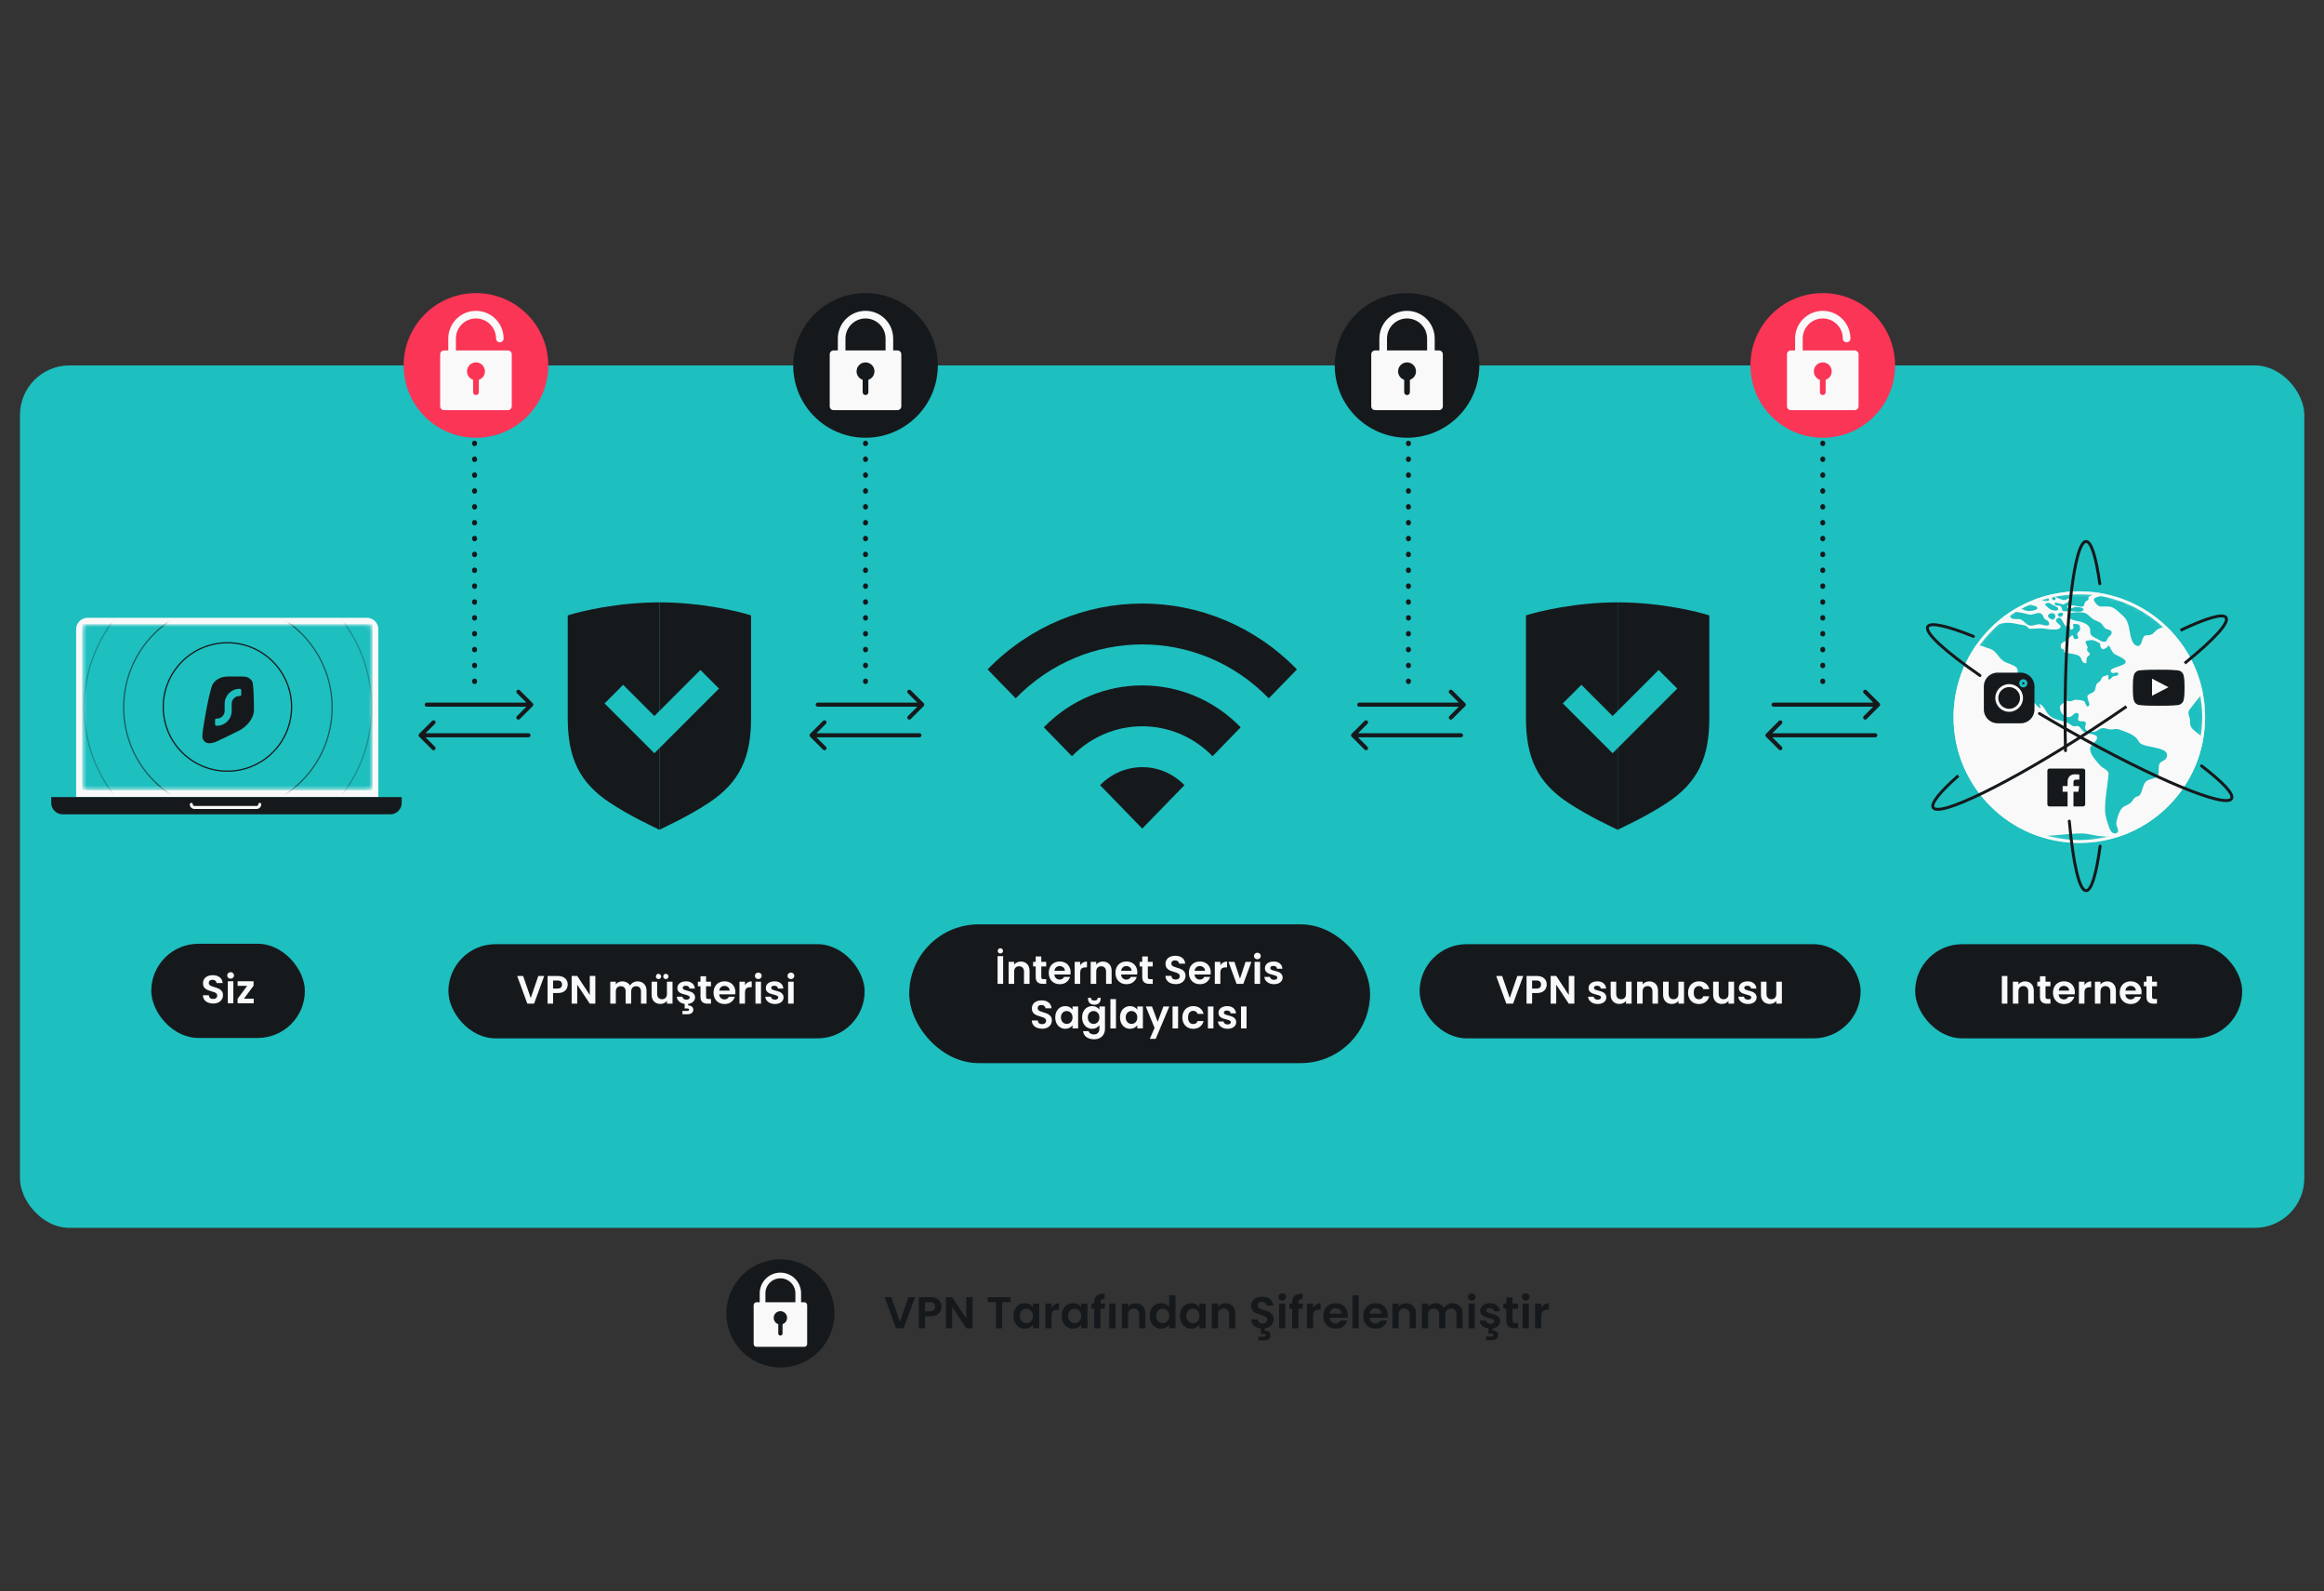 <svg width="469" height="321" viewBox="0 0 469 321" fill="none" xmlns="http://www.w3.org/2000/svg">
<rect x="0" y="0" width="469" height="321" fill="#333333" stroke="none"/>
<rect x="4.027" y="73.722" width="461" height="174" rx="10" fill="#1EBFBF"/>
<rect x="386.49" y="190.488" width="66" height="19" rx="9.5" fill="#16191C"/>
<path d="M405.104 196.904V202.488H403.984V196.904H405.104ZM408.666 197.992C409.194 197.992 409.621 198.16 409.946 198.496C410.272 198.826 410.434 199.29 410.434 199.888V202.488H409.314V200.04C409.314 199.688 409.226 199.418 409.05 199.232C408.874 199.04 408.634 198.944 408.33 198.944C408.021 198.944 407.776 199.04 407.594 199.232C407.418 199.418 407.33 199.688 407.33 200.04V202.488H406.21V198.056H407.33V198.608C407.48 198.416 407.669 198.266 407.898 198.16C408.133 198.048 408.389 197.992 408.666 197.992ZM412.803 198.976V201.12C412.803 201.269 412.838 201.378 412.907 201.448C412.982 201.512 413.105 201.544 413.275 201.544H413.795V202.488H413.091C412.147 202.488 411.675 202.029 411.675 201.112V198.976H411.147V198.056H411.675V196.96H412.803V198.056H413.795V198.976H412.803ZM418.721 200.176C418.721 200.336 418.71 200.48 418.689 200.608H415.449C415.475 200.928 415.587 201.178 415.785 201.36C415.982 201.541 416.225 201.632 416.513 201.632C416.929 201.632 417.225 201.453 417.401 201.096H418.609C418.481 201.522 418.235 201.874 417.873 202.152C417.51 202.424 417.065 202.56 416.537 202.56C416.11 202.56 415.726 202.466 415.385 202.28C415.049 202.088 414.785 201.818 414.593 201.472C414.406 201.125 414.313 200.725 414.313 200.272C414.313 199.813 414.406 199.41 414.593 199.064C414.779 198.717 415.041 198.45 415.377 198.264C415.713 198.077 416.099 197.984 416.537 197.984C416.958 197.984 417.334 198.074 417.665 198.256C418.001 198.437 418.259 198.696 418.441 199.032C418.627 199.362 418.721 199.744 418.721 200.176ZM417.561 199.856C417.555 199.568 417.451 199.338 417.249 199.168C417.046 198.992 416.798 198.904 416.505 198.904C416.227 198.904 415.993 198.989 415.801 199.16C415.614 199.325 415.499 199.557 415.457 199.856H417.561ZM420.658 198.744C420.802 198.509 420.989 198.325 421.218 198.192C421.453 198.058 421.72 197.992 422.018 197.992V199.168H421.722C421.37 199.168 421.104 199.25 420.922 199.416C420.746 199.581 420.658 199.869 420.658 200.28V202.488H419.538V198.056H420.658V198.744ZM425.229 197.992C425.757 197.992 426.183 198.16 426.509 198.496C426.834 198.826 426.997 199.29 426.997 199.888V202.488H425.877V200.04C425.877 199.688 425.789 199.418 425.613 199.232C425.437 199.04 425.197 198.944 424.893 198.944C424.583 198.944 424.338 199.04 424.157 199.232C423.981 199.418 423.893 199.688 423.893 200.04V202.488H422.773V198.056H423.893V198.608C424.042 198.416 424.231 198.266 424.461 198.16C424.695 198.048 424.951 197.992 425.229 197.992ZM432.182 200.176C432.182 200.336 432.171 200.48 432.15 200.608H428.91C428.936 200.928 429.048 201.178 429.246 201.36C429.443 201.541 429.686 201.632 429.974 201.632C430.39 201.632 430.686 201.453 430.862 201.096H432.07C431.942 201.522 431.696 201.874 431.334 202.152C430.971 202.424 430.526 202.56 429.998 202.56C429.571 202.56 429.187 202.466 428.846 202.28C428.51 202.088 428.246 201.818 428.054 201.472C427.867 201.125 427.774 200.725 427.774 200.272C427.774 199.813 427.867 199.41 428.054 199.064C428.24 198.717 428.502 198.45 428.838 198.264C429.174 198.077 429.56 197.984 429.998 197.984C430.419 197.984 430.795 198.074 431.126 198.256C431.462 198.437 431.72 198.696 431.902 199.032C432.088 199.362 432.182 199.744 432.182 200.176ZM431.022 199.856C431.016 199.568 430.912 199.338 430.71 199.168C430.507 198.992 430.259 198.904 429.966 198.904C429.688 198.904 429.454 198.989 429.262 199.16C429.075 199.325 428.96 199.557 428.918 199.856H431.022ZM434.303 198.976V201.12C434.303 201.269 434.338 201.378 434.407 201.448C434.482 201.512 434.605 201.544 434.775 201.544H435.295V202.488H434.591C433.647 202.488 433.175 202.029 433.175 201.112V198.976H432.647V198.056H433.175V196.96H434.303V198.056H435.295V198.976H434.303Z" fill="#F9F9F9"/>
<circle cx="419.625" cy="144.686" r="25.383" fill="#F9F9F9"/>
<mask id="mask0_7058_7041" style="mask-type:alpha" maskUnits="userSpaceOnUse" x="394" y="119" width="52" height="52">
<circle cx="419.625" cy="144.686" r="25.383" fill="white"/>
</mask>
<g mask="url(#mask0_7058_7041)">
<path d="M505.688 161.732C505.575 161.285 505.096 161.694 504.857 161.617C504.406 161.451 504.547 161.081 504.209 160.864C504.124 160.813 503.49 160.468 503.73 160.953C503.871 161.234 504.096 161.553 504.167 161.834C504.223 162.089 504.012 162.294 504.124 162.536C504.575 163.519 504.941 162.459 505.181 162.166C505.308 162 505.759 162.051 505.688 161.732ZM503.814 163.136C503.138 162.944 501.264 164.284 502.49 164.629C503.209 164.833 503.11 164.476 503.448 164.016C503.561 163.863 504.35 163.251 503.814 163.136ZM495.488 152.913C495.361 152.709 495.051 152.607 494.924 152.415C494.84 152.288 494.953 152.02 494.91 151.981C494.812 151.866 494.572 151.854 494.53 151.815C494.6 151.905 494.107 151.394 494.192 151.433C493.713 151.177 492.135 150.565 491.585 150.782C490.261 151.305 491.022 150.654 490.05 150.297C489.909 150.246 489.218 150.029 489.247 150.348C489.261 150.437 489.782 150.718 489.895 150.833C489.951 150.884 490.275 151.203 490.275 151.216C490.317 151.254 490.331 151.369 490.472 151.445C490.599 151.522 490.909 151.496 491.064 151.535C491.318 151.611 491.881 151.803 492.008 151.994C492.107 152.135 491.881 152.377 491.853 152.364C491.895 152.403 492.064 152.53 492.121 152.581C492.036 152.505 493.318 152.951 493.248 152.977C493.713 152.951 493.685 152.505 494.206 152.607C494.445 152.658 494.643 153.041 494.953 153.156C495.572 153.398 495.77 153.385 495.488 152.913ZM486.894 146.328C486.767 146.251 486.006 146.021 486.415 146.379C486.668 146.545 487.359 147.872 487.373 146.966C487.387 146.71 487.133 146.481 486.894 146.328ZM486.246 147.821C486.556 148.153 487.612 148.944 487.965 148.255C488.584 147.055 486.274 147.259 486.246 147.821ZM487.711 149.633C487.669 149.505 486.203 149.876 486.175 149.952C485.936 150.514 485.64 150.922 485.809 151.535C486.189 152.811 486.063 151.42 486.302 151.356C486.513 151.305 486.837 152.058 487.119 151.624C487.26 151.407 486.837 151.062 486.725 150.871C486.668 150.743 486.964 150.654 486.88 150.552C486.866 150.539 486.612 150.386 486.626 150.424C486.598 150.348 486.161 150.565 486.302 150.22C486.429 149.939 487.979 150.501 487.711 149.633ZM486.077 144.783C485.922 144.758 485.682 144.796 485.64 144.949C485.527 145.358 485.429 146.557 486.105 145.894C486.048 145.945 486.26 145.192 486.274 145.243C486.246 145.051 486.527 144.86 486.077 144.783ZM485.541 142.933C485.274 143.111 485.259 143.839 485.738 143.852C486.175 143.852 485.893 142.652 485.541 142.933ZM434.836 150.82C434.047 150.629 433.117 150.514 432.37 150.22C431.779 149.978 431.708 149.735 431.384 149.225C430.694 148.178 429.031 147.668 427.82 147.221C427.059 146.94 426.833 147.132 426.073 147.17C425.467 147.208 424.988 146.851 424.34 146.902C423.593 146.953 423.396 147.489 422.705 147.629C422.184 147.731 421.367 147.655 421.015 147.323C420.395 146.749 421.198 146.2 420.846 145.702C420.55 145.294 419.775 145.74 419.437 145.332C419.141 144.975 419.817 144.158 419.296 143.903C418.732 143.622 418.338 144.324 418.056 144.49C417.366 144.911 416.647 144.605 416.196 144.03C415.915 143.673 415.717 143.213 415.703 142.767C415.675 142.256 416.168 142.065 416.591 141.707C416.943 141.427 417.07 141.363 417.183 141.376C417.323 141.388 417.45 141.529 417.943 141.465C418.394 141.414 418.239 141.261 418.789 141.197C419.155 141.159 420.268 141.248 420.592 141.478C420.93 141.72 421.001 142.856 421.494 142.46C421.874 142.141 421.409 141.388 421.325 141.018C421.142 140.189 421.282 140.253 422.085 139.831C422.705 139.512 422.734 139.474 422.874 138.861C423.072 137.955 423.001 138.019 423.677 137.521C424.072 137.228 424.016 136.832 424.354 136.526C424.438 136.462 425.199 136.181 425.34 136.22C425.805 136.347 425.298 136.398 425.481 136.615C425.537 136.679 425.382 137.036 425.636 137.087C425.889 137.138 426.185 136.628 426.34 136.526C426.707 136.309 427.608 136.424 427.481 135.875C427.369 135.39 426.481 136.003 426.143 135.696C424.65 134.343 432.159 134.458 427.355 132.276C426.566 131.919 426.495 131.842 426.073 131.102C426.016 131.012 425.692 130.311 425.608 130.298C425.1 130.17 425.551 130.413 425.241 130.579C424.791 130.821 424.382 131.332 423.959 130.604C423.72 130.183 423.889 130.068 423.861 129.94C423.847 129.851 423.748 129.762 423.339 129.558C422.677 129.213 422.395 129.073 421.733 129.162C420.803 129.29 420.803 129.353 421.001 129.928C421.142 130.311 421.268 130.336 421.311 130.655C421.339 130.834 421.113 130.91 421.184 131.191C421.226 131.357 421.55 131.587 421.691 131.778C421.733 131.829 421.761 131.893 421.761 131.944C421.747 132.25 421.409 132.276 421.254 132.518C420.944 133.016 421.17 132.735 421.057 133.361C421.015 133.603 421.24 133.744 420.902 133.795C420.254 133.897 420.071 132.952 419.888 132.684C419.69 132.391 419.493 132.25 419.225 132.161C418.972 132.059 418.662 132.008 418.267 131.906C418.197 131.88 418.028 131.868 417.817 131.842C417.38 131.791 416.788 131.727 416.704 131.676C416.436 131.497 416.619 131.28 416.464 131.038C416.464 131.025 416.45 131.025 416.45 131.012C416.422 130.974 416.394 130.949 416.351 130.936C416.225 130.885 416.084 130.987 416.013 130.834C415.929 130.681 415.886 130.54 415.872 130.413C415.816 130.017 416.041 129.723 416.478 129.494C416.52 129.468 417.112 129.277 417.112 129.302C417.14 129.264 417.281 128.958 417.239 128.983C417.338 128.894 418.07 128.115 418.253 128.179C418.521 128.281 418.253 129.034 418.986 128.932C419.845 128.817 419.127 128.243 419.183 127.937C419.254 127.516 419.761 127.324 419.817 126.928C419.817 126.941 419.648 126.124 419.676 126.15C419.423 125.856 418.521 125.805 418.352 125.971C418.225 126.099 418.789 126.801 418.112 126.979C417.521 127.133 417.986 126.609 417.591 126.329C417.352 126.163 417.225 126.469 417.211 126.469C417.098 126.405 416.971 126.354 416.788 126.214C416.577 126.048 416.394 125.525 416.14 125.129C415.872 124.682 415.548 124.389 415.069 124.861C414.647 125.282 415.14 125.627 415.52 125.946C415.886 126.265 416.14 126.558 415.365 126.903C415.295 126.928 415.21 126.954 415.097 126.979C414.449 127.082 413.238 126.941 412.745 126.852C411.744 126.648 410.617 126.89 409.504 126.852C409.532 126.852 409.025 126.367 408.898 126.29C408.518 126.086 407.799 126.048 407.391 125.958C405.968 125.639 404.925 125.499 403.516 125.907C401.333 126.533 399.177 125.793 396.909 125.537C395.754 125.41 394.725 125.639 393.683 125.984C393.415 126.073 392.781 126.112 392.879 126.507C392.95 126.788 393.626 126.814 393.795 126.992C394.457 127.694 393.387 127.311 393.513 127.873C393.584 128.205 394.26 128.103 394.331 128.473C394.457 129.213 392.584 129.085 393.02 129.953C393.175 130.259 394.767 131.012 395.134 131.089C395.725 131.217 396.345 131.025 396.867 130.872C397.599 130.655 398.501 130.183 399.29 130.208C399.938 130.221 400.826 130.668 401.46 130.847C402.882 131.268 403.15 132.518 404.277 133.335C405.01 133.859 406.348 134.063 406.954 134.701C407.335 135.109 407.137 135.569 407.081 136.156C407.025 136.73 406.813 137.407 407.081 137.917C407.335 138.402 407.842 138.887 408.321 139.346C408.546 139.563 408.743 139.768 408.927 139.959C409.335 140.418 411.434 142.971 411.73 142.831C412.082 142.652 411.04 141.733 411.885 142.167C412.35 142.409 412.9 143.507 413.21 143.915C413.703 144.566 414.21 144.86 414.83 145.077C415.281 145.23 415.788 145.345 416.394 145.523C416.943 145.689 417.211 145.779 417.676 146.072C417.915 146.225 418.127 146.43 418.394 146.506C418.704 146.596 419.127 146.391 419.423 146.506C419.845 146.672 420.085 147.323 420.508 147.604C421.099 147.999 421.677 147.999 422.311 148.153C424.579 148.714 421.888 150.144 421.804 150.909C421.663 152.122 422.987 153.424 423.748 154.342C424.142 154.827 424.579 154.955 425.058 155.351C425.622 155.81 425.537 156.078 425.481 156.691C425.255 158.988 424.72 161.464 424.833 163.774C424.889 164.846 425.354 166.135 425.734 167.169C425.918 167.654 426.368 168.33 427.073 168.1C427.946 167.807 427.073 166.799 427.087 166.224C427.101 165.382 427.665 163.608 428.285 162.995C428.749 162.536 429.538 162.37 430.017 161.936C430.496 161.502 430.468 161.094 431.074 160.788C431.44 160.609 431.638 160.673 431.891 160.328C432.046 160.124 432.103 159.83 432.201 159.601C432.427 159.077 432.582 158.248 432.962 157.801C433.807 156.831 435.385 157.444 435.611 155.963C435.695 155.389 435.54 154.521 435.85 154.011C436.132 153.551 436.935 153.449 437.175 152.951C437.907 151.445 436.005 151.101 434.836 150.82ZM424.974 126.839C424.438 126.533 424.466 126.124 424.03 125.754C423.903 125.639 423.734 125.55 423.551 125.461C423.198 125.295 422.804 125.154 422.508 124.976C421.987 124.669 421.578 124.133 421.071 123.827C420.916 123.738 420.747 123.661 420.578 123.623C420.029 123.495 417.676 123.393 417.493 124.006C417.464 124.057 417.45 124.121 417.436 124.172C417.225 125.078 419.197 125.244 419.831 125.422C420.62 125.652 421.409 125.984 421.733 126.699C421.902 127.069 421.733 127.567 421.916 127.937C422.156 128.422 422.55 128.537 423.058 128.792C423.368 128.945 423.762 129.238 424.128 129.379C424.199 129.404 424.283 129.43 424.34 129.443C425.227 129.596 425.086 129.187 425.424 128.677C425.594 128.422 426.129 128.064 426.143 127.732C426.185 126.992 425.467 127.12 424.974 126.839ZM416.013 123.623C415.492 123.534 414.9 124.044 415.534 124.363C416.239 124.721 416.675 123.623 416.013 123.623ZM413.618 123.84C412.618 124.389 414.224 125.231 414.463 124.937C415.224 124.325 414.562 123.329 413.618 123.84ZM413.449 125.486C413.336 125.193 412.843 125.091 412.646 124.874C412.336 124.529 412.308 123.929 411.801 123.738C411.11 123.47 410.251 124.133 409.546 123.993C408.814 123.84 405.109 122.653 405.672 124.376C405.94 125.18 407.109 124.746 407.715 124.95C408.419 125.193 408.842 125.971 409.518 126.175C410.251 126.392 410.927 125.869 411.688 125.946C412.223 126.01 413.956 126.737 413.449 125.486ZM410.998 122.411C410.702 122.168 409.138 121.913 408.659 121.734C408.138 121.53 408.067 121.479 407.574 121.581C407.391 121.619 406.137 122.091 406.884 122.372C407.602 122.64 408.504 123.189 409.265 123.266C409.842 123.317 411.758 123.036 410.998 122.411ZM410.674 121.045C410.589 120.254 408.786 120.943 409.251 121.415C409.589 121.683 410.73 121.555 410.674 121.045ZM415.323 122.691C415.196 122.385 414.421 122.155 414.139 122.002C413.858 121.836 413.801 121.645 413.393 121.645C413.111 121.645 412.435 121.785 412.885 122.181C413.238 122.5 413.548 122.857 413.984 123.023C414.407 123.189 415.605 123.38 415.323 122.691ZM424.889 118.212C424.086 118.007 423.241 117.854 422.424 117.714C421.494 117.548 420.775 117.752 419.845 117.918C418.93 118.084 418 118.237 417.084 118.403C416.633 118.48 416.084 118.416 416.281 118.824C416.732 119.756 419.366 118.977 419.549 119.347C419.789 119.807 417.915 119.832 417.788 119.82C416.971 119.718 416.295 119.194 415.562 119.003C415.182 118.901 413.773 119.092 413.858 119.577C413.956 120.139 415.267 120.675 415.788 120.853C416.112 120.956 416.408 121.109 416.718 121.07C416.957 121.045 417.648 120.458 417.817 120.751C418.056 121.16 416.577 121.926 416.337 121.951C416.182 121.964 414.097 121.147 414.731 121.977C414.971 122.296 415.562 122.079 415.844 122.308C416.07 122.487 416.154 123.317 416.436 123.317H418.028C418.408 123.317 419.874 123.534 420.169 123.317C421.226 122.589 419.169 122.398 418.648 122.5C418.296 122.576 417.408 123.1 417.211 122.564C417.014 122.015 417.986 122.13 418.31 122.142C418.803 122.168 419.902 122.525 420.324 122.359C420.691 122.219 420.564 121.836 420.789 121.492C420.958 121.236 421.395 121.109 421.522 120.841C421.564 120.751 421.423 120.547 421.381 120.56C421.578 120.33 422.029 120.152 422.466 119.96C423.058 119.692 424.974 119.092 425.382 118.671C425.734 118.263 425.382 118.339 424.889 118.212ZM413.435 120.79C413.125 120.266 411.364 120.483 411.913 121.019C412.252 121.198 413.9 121.568 413.435 120.79ZM414.125 120.866C414.337 121.173 414.745 121.185 414.844 120.828C414.971 120.381 413.815 120.241 414.125 120.866ZM440.824 119.131C440.809 117.867 432.877 117.599 431.652 117.803C429.82 118.097 427.467 118.071 426.002 119.105C425.171 119.692 424.607 120.062 423.593 120.356C423.1 120.509 422.48 120.56 422.579 121.134C422.635 121.453 423.424 122.347 423.804 122.359C424.537 122.385 425.523 122.257 426.213 122.513C427.017 122.819 427.89 123.776 428.51 124.325C429.764 125.422 429.665 127.413 430.116 128.856C430.271 129.353 430.609 130.132 431.243 130.298C432.272 130.566 432.187 128.894 432.666 128.409C433.047 128.013 433.286 128.23 433.807 128.128C434.343 128.013 434.484 127.847 434.836 127.477C435.456 126.801 436.076 126.66 437.005 126.354C438.231 125.946 439.485 124.172 439.26 122.934C439.119 122.142 438.09 121.249 438.682 120.547C439.105 120.088 440.824 119.845 440.824 119.131ZM502.941 126.01C501.898 125.665 501.053 125.154 500.081 125.601C499.123 126.035 498.235 126.086 497.08 125.895C495.995 125.716 495.671 124.784 494.741 124.338C493.84 123.904 492.374 124.172 491.416 124.172C490.951 124.172 490.543 124.121 490.148 124.312C489.599 124.58 489.5 125.142 488.81 125.218C488.429 125.257 487.528 125.027 487.161 124.899C486.358 124.593 486.668 124.172 486.119 123.725C485.879 123.534 484.95 123.342 484.668 123.368C483.977 123.432 484.02 124.057 483.301 124.057C483.019 124.057 482.033 123.763 481.794 123.61C480.892 122.998 481.906 122.947 481.963 122.385C482.061 121.441 480.286 121.606 479.638 121.555C478.638 121.479 477.356 121.173 476.369 121.3C475.383 121.428 474.383 122.168 473.524 122.576C473.242 122.717 472.692 122.87 472.467 123.087C472.086 123.457 472.129 123.776 471.607 124.082C471.312 124.261 470.678 124.631 470.311 124.644C469.734 124.669 469.452 124.261 468.874 124.299C468.494 124.325 467.719 124.682 467.409 124.874C467.254 124.963 467.085 124.963 466.958 125.103C466.733 125.346 466.916 125.805 466.55 125.971C466.141 126.15 465.437 125.716 465.014 125.69C464.267 125.652 464.338 126.061 463.746 126.29C462.971 126.584 461.957 126.316 461.168 126.648C460.153 127.082 459.322 128.141 458.251 128.434C457.927 128.524 457.476 128.6 457.237 128.205C456.8 127.464 458.068 127.694 458.392 127.388C458.956 126.852 457.8 126.482 457.11 126.227C457.012 126.188 456.927 126.15 456.842 126.124C456.082 125.793 454.715 124.874 453.884 124.835C452.982 124.797 451.77 125.882 451.066 126.278C450.629 126.52 450.263 126.724 449.925 126.979C449.685 127.145 449.474 127.35 449.263 127.592C448.784 128.128 447.318 129.213 447.248 129.928C447.22 130.196 447.685 130.898 447.952 131.038C448.558 131.37 448.755 130.808 449.347 130.885C450.08 130.987 450.207 132.838 451.348 131.765C451.545 131.574 451.841 130.783 451.869 130.527C451.925 130.068 451.545 129.647 451.714 129.213C451.785 129.034 452.306 128.485 452.841 128.154C453.278 127.873 453.701 127.745 453.884 128.052C453.898 128.064 453.898 128.09 453.912 128.103C454.109 128.753 451.7 129.596 453.419 130.221C453.757 130.349 454.659 129.915 454.912 130.311C455.264 130.847 454.123 130.744 453.912 130.949C453.616 131.242 453.856 131.6 453.405 131.893C452.94 132.199 452.151 132.455 451.601 132.608C450.784 132.838 449.883 132.518 449.065 132.672C448.248 132.825 447.459 133.488 446.839 133.948C446.431 134.241 445.853 134.56 445.74 135.058C445.614 135.671 446.417 136.156 445.966 136.73C445.642 137.138 445.121 136.819 444.656 137.011C444.12 137.228 444.72 138.287 445.128 138.81C445.636 139.474 446.276 139.334 446.825 138.81C447.234 138.415 446.91 137.713 447.417 137.266C447.727 136.985 448.502 136.641 448.91 136.577C449.784 136.437 449.798 136.934 450.263 137.407C450.432 137.585 451.263 138.325 451.503 138.351C452.813 138.479 450.939 136.768 450.883 136.411C450.855 136.271 450.939 135.849 451.094 135.773C451.475 135.594 451.39 135.824 451.601 136.041C451.855 136.296 452.08 136.819 452.362 137.126C452.757 137.572 453.475 138.989 453.997 139.027C454.518 139.066 454.363 138.376 454.8 138.44C455.166 138.491 455.363 139.27 455.913 139.385C456.392 139.474 456.913 139.129 457.406 139.219C458.11 139.359 458.491 140.074 458.125 140.648C457.688 141.325 456.265 141.018 455.448 140.878C454.983 140.801 454.292 140.572 453.827 140.61C453.095 140.674 453.01 141.248 452.193 141.095C451.7 141.006 450.869 140.699 450.446 140.431C449.84 140.061 450.249 140.214 450.052 139.665C449.868 139.168 449.995 139.283 449.375 139.244C448.755 139.206 448.079 139.321 447.459 139.359C446.079 139.449 444.782 139.589 443.895 140.61C443.359 141.223 442.866 141.873 442.373 142.524C442.148 142.831 441.753 143.201 441.669 143.584C441.528 144.222 442.049 144.911 441.979 145.6C441.866 146.825 442.725 147.272 443.698 148.089C444.599 148.842 445.177 149.033 446.36 149.02C446.797 149.02 447.163 149.008 447.572 148.88C447.995 148.752 448.389 148.357 448.868 148.433C449.164 148.484 449.544 148.906 449.854 149.02C450.517 149.263 450.418 148.88 450.643 149.556C450.784 150.003 450.643 150.475 450.827 150.922C450.982 151.305 451.32 151.701 451.531 152.045C452.207 153.117 452.066 153.411 451.855 154.547C451.672 155.504 452.306 155.938 452.531 156.844C452.644 157.303 452.517 157.75 452.757 158.197C452.954 158.58 453.377 158.95 453.658 159.307C454.377 160.188 454.602 160.66 455.814 160.698C457.152 160.736 457.476 160.596 458.167 159.626C458.449 159.23 458.589 159.001 458.688 158.541C458.829 157.929 458.829 157.98 459.28 157.571C459.801 157.086 459.547 157.01 459.674 156.41C459.773 155.925 460.041 155.734 460.407 155.376C461.14 154.661 461.266 154.1 461.041 153.066C460.956 152.696 460.66 152.428 460.562 152.083C460.393 151.471 460.689 151.318 461.069 150.922C461.745 150.22 462.802 149.595 463.196 148.714C463.394 148.28 463.506 147.514 463.084 147.144C462.562 146.698 461.661 146.966 461.013 146.532C460.224 146.008 459.717 145.702 459.322 144.885C459.209 144.643 457.871 142.205 458.04 142.103C458.181 142.027 459.886 143.826 460.069 144.056C460.689 144.834 461.013 146.34 462.309 146.34C463.041 146.34 464.577 145.804 465.098 145.421C465.859 144.873 466.254 143.469 465.113 142.92C464.422 142.588 464.507 143.137 463.901 143.226C463.253 143.316 463.041 142.754 462.746 142.256C462.577 141.963 462.098 141.401 462.746 141.312C463.14 141.261 463.563 142.141 464 142.256C464.493 142.384 464.901 142.154 465.394 142.358C466.085 142.626 466.071 142.792 466.902 142.792C468.24 142.792 468.705 143.111 469.621 144.12C470.241 144.796 470.621 145.651 471.072 146.43C471.65 147.412 472.03 148.14 472.706 146.902C473.228 145.957 473.594 145.562 474.482 144.898C474.876 144.605 475.341 144.081 475.82 143.903C476.44 143.66 476.51 143.826 476.834 144.388C477.187 145.013 477.088 145.039 477.708 145.332C477.919 145.434 478.116 145.268 478.356 145.447C478.539 145.587 478.638 146.136 478.68 146.315C478.891 147.183 478.849 147.897 479.469 148.676C479.694 148.957 480.061 149.518 480.455 149.123C480.751 148.816 480.103 148.076 479.906 147.821C479.737 147.604 478.99 147.029 479.624 146.851C480.202 146.685 480.328 147.706 480.836 147.782C481.695 147.897 482.681 146.225 482.188 145.562C481.92 145.192 481.16 145.217 481.117 144.681C481.061 143.89 482.104 144.426 482.498 144.413C483.273 144.4 484.766 143.354 485.189 142.831C485.626 142.295 485.851 140.967 485.682 140.278C485.555 139.742 485.076 139.487 485.217 138.912C485.372 138.3 486.02 138.185 486.612 138.479C487.105 138.708 487.19 139.423 487.669 139.538C488.852 139.819 487.781 138.606 487.739 138.351C487.683 137.994 487.908 137.445 488.274 137.228C488.711 136.973 489.345 137.279 489.782 137.075C490.43 136.768 491.078 135.275 491.247 134.637C491.332 134.331 491.346 133.756 491.219 133.463C490.994 132.927 490.162 132.889 490.289 132.301C490.416 131.702 491.712 130.898 492.332 130.796C493.403 130.617 494.276 130.987 495.206 130.451C495.544 130.247 497.587 128.69 497.869 129.902C498.052 130.732 496.023 131.306 495.882 132.174C495.77 132.901 496.249 134.318 497.136 133.769C497.925 133.284 498.573 132.263 498.728 131.446C498.911 130.438 499.743 130.54 500.757 130.183C501.278 130.004 501.786 129.698 502.321 129.57C502.631 129.494 503.039 129.583 503.321 129.481C503.8 129.302 505.237 128.001 505.42 127.554C505.857 126.571 503.702 126.265 502.941 126.01ZM460.153 137.815C459.604 138.096 458.181 137.509 457.547 137.458C456.547 137.381 455.49 137.483 456.082 136.296C456.321 135.811 456.448 135.709 457.04 135.607C457.491 135.53 458.589 135.492 458.744 136.015C458.928 136.551 461.407 137.177 460.153 137.815ZM463.182 139.232C462.267 139.232 462.422 138.07 462.126 137.496C461.788 136.858 461.196 135.939 462.464 135.862C462.943 135.824 463.281 136.13 463.478 136.526C463.535 136.628 463.577 136.73 463.605 136.845C463.675 137.062 463.718 137.292 463.732 137.496C463.788 138.07 464.155 139.232 463.182 139.232ZM463.056 154.432C462.478 155.044 462.21 155.402 462.126 156.231C462.069 156.882 462.267 158.197 463.38 157.635C463.971 157.342 464.07 156.104 464.197 155.555C464.324 154.993 463.971 153.462 463.056 154.432ZM480.413 150.207C480.357 150.182 478.398 149.097 479.004 149.99C479.328 150.463 481.484 153.028 481.681 151.356C481.751 150.756 480.962 150.526 480.413 150.207ZM482.174 151.866C481.949 152.645 483.766 153.207 484.273 152.747C485.33 151.803 482.54 151.011 482.174 151.866ZM485.316 149.097C485.231 148.714 485.513 148.178 485.062 147.936C484.414 147.591 484.316 148.267 484.118 148.65C483.921 149.046 483.808 149.263 483.372 149.505C483.104 149.659 482.132 149.735 482.583 150.258C483.019 150.756 483.935 151.764 484.78 151.458C485.104 151.343 485.386 150.565 485.485 150.309C485.71 149.684 485.443 149.71 485.316 149.097ZM497.207 157.941C496.995 156.844 495.657 156.435 494.854 155.631C494.488 155.261 494.22 154.445 493.769 154.202C492.557 153.551 493.22 154.955 492.6 155.274C491.585 155.797 491.529 154.138 491.332 153.845C490.81 153.092 489.81 153.743 489.373 154.138C488.768 154.674 488.331 154.483 487.725 154.84C487.26 155.108 487.091 155.823 486.513 156.04C486.048 156.206 485.231 156.346 484.879 156.652C484.414 157.061 484.738 157.622 484.893 158.184C485.048 158.784 485.119 159.601 485.429 160.149C485.781 160.775 486.175 160.647 486.894 160.647C487.528 160.647 487.88 160.634 488.429 160.43C489.19 160.137 489.599 159.613 490.444 159.945C490.74 160.06 490.98 160.379 491.289 160.456C491.571 160.532 491.74 160.405 491.966 160.43C493.065 160.52 492.586 161.081 493.304 161.719C494.107 162.434 495.826 161.923 496.404 161.247C497.249 160.277 497.46 159.192 497.207 157.941Z" fill="#1EBFBF"/>
<path d="M444.543 168.316C439.432 167.327 440.092 168.316 433.826 168.316C429.83 168.62 426.077 169.306 421.626 168.316C418.431 167.606 413.217 169.47 405.138 168.316C397.059 167.162 399.532 168.481 391.289 166.998C383.045 165.514 382.056 172.438 387.991 173.263C393.927 174.087 425.748 174.417 463.834 174.582C501.92 174.746 504.228 170.625 501.26 169.306C498.292 167.987 487.411 170.13 481.64 168.316C475.869 166.503 467.626 170.789 460.371 168.316C453.117 165.843 449.654 169.306 444.543 168.316Z" fill="#1EBFBF"/>
</g>
<path d="M444.711 144.688C444.711 158.543 433.48 169.774 419.625 169.774C405.77 169.774 394.538 158.543 394.538 144.688C394.538 130.833 405.77 119.601 419.625 119.601C426.305 119.601 432.376 122.212 436.871 126.47C441.7 131.042 444.711 137.513 444.711 144.688Z" stroke="#F9F9F9" stroke-width="0.592"/>
<path d="M398.242 128.386C393.011 126.288 389.566 125.478 389.031 126.424C388.349 127.628 392.538 131.412 399.574 136.283M444.286 154.513C448.546 157.777 450.867 160.202 450.347 161.122C449.193 163.16 434.532 157.045 417.6 147.464C415.522 146.288 413.506 145.114 411.57 143.956" stroke="#16191C" stroke-width="0.592" stroke-linecap="round"/>
<path d="M423.818 170.709C423.068 176.295 422.076 179.692 420.989 179.692C419.605 179.692 418.376 174.183 417.602 165.66M423.756 117.769C423.014 112.453 422.047 109.239 420.989 109.239C418.647 109.239 416.748 125.011 416.748 144.466C416.748 146.854 416.777 149.186 416.832 151.441" stroke="#16191C" stroke-width="0.592" stroke-linecap="round"/>
<path d="M440.044 127.167C445.203 124.716 448.639 123.675 449.236 124.594C449.928 125.661 446.648 129.15 440.892 133.813M395.206 156.495C391.527 159.75 389.592 162.107 390.139 162.951C391.415 164.915 405.677 157.922 421.996 147.33C424.484 145.715 426.876 144.11 429.139 142.542" stroke="#16191C" stroke-width="0.592"/>
<path d="M440.678 136.282C440.55 135.727 440.096 135.318 439.55 135.257C438.256 135.112 436.946 135.112 435.643 135.112C434.339 135.112 433.029 135.112 431.735 135.257C431.189 135.318 430.735 135.727 430.608 136.282C430.426 137.072 430.424 137.935 430.424 138.749C430.424 139.562 430.424 140.425 430.606 141.215C430.733 141.77 431.187 142.179 431.733 142.24C433.027 142.385 434.337 142.386 435.641 142.385C436.945 142.386 438.254 142.385 439.548 142.24C440.094 142.179 440.548 141.77 440.676 141.215C440.858 140.425 440.858 139.562 440.858 138.749C440.858 137.935 440.86 137.072 440.678 136.282ZM434.295 140.368C434.295 139.214 434.295 138.072 434.295 136.918C435.4 137.495 436.499 138.068 437.612 138.648C436.502 139.224 435.403 139.793 434.295 140.368Z" fill="#16191C"/>
<path d="M407.804 135.706H403.119C401.594 135.706 400.354 136.946 400.354 138.471V143.156C400.354 144.681 401.594 145.922 403.119 145.922H407.804C409.329 145.922 410.569 144.681 410.569 143.156V138.471C410.569 136.946 409.329 135.706 407.804 135.706ZM405.461 143.607C403.921 143.607 402.668 142.354 402.668 140.814C402.668 139.274 403.921 138.021 405.461 138.021C407.002 138.021 408.255 139.274 408.255 140.814C408.255 142.354 407.002 143.607 405.461 143.607ZM408.322 138.679C407.866 138.679 407.496 138.309 407.496 137.854C407.496 137.399 407.866 137.028 408.322 137.028C408.777 137.028 409.147 137.399 409.147 137.854C409.147 138.309 408.777 138.679 408.322 138.679ZM405.461 138.619C404.251 138.619 403.267 139.604 403.267 140.814C403.267 142.024 404.251 143.008 405.461 143.008C406.671 143.008 407.656 142.024 407.656 140.814C407.656 139.604 406.671 138.619 405.461 138.619ZM408.322 137.627C408.197 137.627 408.095 137.729 408.095 137.854C408.095 137.979 408.197 138.08 408.322 138.08C408.446 138.08 408.548 137.979 408.548 137.854C408.548 137.729 408.446 137.627 408.322 137.627Z" fill="#16191C"/>
<path d="M420.386 155.061H413.595C413.363 155.061 413.174 155.249 413.174 155.482V162.273C413.174 162.506 413.363 162.695 413.595 162.695H417.251V159.738H416.256V158.586H417.251V157.736C417.251 156.751 417.853 156.213 418.733 156.213C419.154 156.213 419.516 156.245 419.621 156.259V157.289L419.011 157.289C418.533 157.289 418.441 157.517 418.441 157.85V158.586H419.582L419.433 159.738H418.441V162.694H420.386C420.619 162.694 420.807 162.505 420.807 162.273V155.482C420.807 155.249 420.619 155.061 420.386 155.061Z" fill="#16191C"/>
<rect x="286.49" y="190.488" width="89" height="19" rx="9.5" fill="#16191C"/>
<path d="M307.398 196.904L305.35 202.488H303.99L301.942 196.904H303.142L304.678 201.344L306.206 196.904H307.398ZM312.142 198.632C312.142 198.93 312.07 199.21 311.926 199.472C311.787 199.733 311.566 199.944 311.262 200.104C310.963 200.264 310.584 200.344 310.126 200.344H309.19V202.488H308.07V196.904H310.126C310.558 196.904 310.926 196.978 311.23 197.128C311.534 197.277 311.76 197.482 311.91 197.744C312.064 198.005 312.142 198.301 312.142 198.632ZM310.078 199.44C310.387 199.44 310.616 199.37 310.766 199.232C310.915 199.088 310.99 198.888 310.99 198.632C310.99 198.088 310.686 197.816 310.078 197.816H309.19V199.44H310.078ZM317.713 202.488H316.593L314.057 198.656V202.488H312.937V196.896H314.057L316.593 200.736V196.896H317.713V202.488ZM322.422 202.56C322.059 202.56 321.734 202.496 321.446 202.368C321.158 202.234 320.928 202.056 320.758 201.832C320.592 201.608 320.502 201.36 320.486 201.088H321.614C321.635 201.258 321.718 201.4 321.862 201.512C322.011 201.624 322.195 201.68 322.414 201.68C322.627 201.68 322.792 201.637 322.91 201.552C323.032 201.466 323.094 201.357 323.094 201.224C323.094 201.08 323.019 200.973 322.87 200.904C322.726 200.829 322.494 200.749 322.174 200.664C321.843 200.584 321.571 200.501 321.358 200.416C321.15 200.33 320.968 200.2 320.814 200.024C320.664 199.848 320.59 199.61 320.59 199.312C320.59 199.066 320.659 198.842 320.798 198.64C320.942 198.437 321.144 198.277 321.406 198.16C321.672 198.042 321.984 197.984 322.342 197.984C322.87 197.984 323.291 198.117 323.606 198.384C323.92 198.645 324.094 199 324.126 199.448H323.054C323.038 199.272 322.963 199.133 322.83 199.032C322.702 198.925 322.528 198.872 322.31 198.872C322.107 198.872 321.95 198.909 321.838 198.984C321.731 199.058 321.678 199.162 321.678 199.296C321.678 199.445 321.752 199.56 321.902 199.64C322.051 199.714 322.283 199.792 322.598 199.872C322.918 199.952 323.182 200.034 323.39 200.12C323.598 200.205 323.776 200.338 323.926 200.52C324.08 200.696 324.16 200.93 324.166 201.224C324.166 201.48 324.094 201.709 323.95 201.912C323.811 202.114 323.608 202.274 323.342 202.392C323.08 202.504 322.774 202.56 322.422 202.56ZM329.269 198.056V202.488H328.141V201.928C327.997 202.12 327.808 202.272 327.573 202.384C327.344 202.49 327.093 202.544 326.821 202.544C326.475 202.544 326.168 202.472 325.901 202.328C325.635 202.178 325.424 201.962 325.269 201.68C325.12 201.392 325.045 201.05 325.045 200.656V198.056H326.165V200.496C326.165 200.848 326.253 201.12 326.429 201.312C326.605 201.498 326.845 201.592 327.149 201.592C327.459 201.592 327.701 201.498 327.877 201.312C328.053 201.12 328.141 200.848 328.141 200.496V198.056H329.269ZM332.83 197.992C333.358 197.992 333.785 198.16 334.11 198.496C334.436 198.826 334.598 199.29 334.598 199.888V202.488H333.478V200.04C333.478 199.688 333.39 199.418 333.214 199.232C333.038 199.04 332.798 198.944 332.494 198.944C332.185 198.944 331.94 199.04 331.758 199.232C331.582 199.418 331.494 199.688 331.494 200.04V202.488H330.374V198.056H331.494V198.608C331.644 198.416 331.833 198.266 332.062 198.16C332.297 198.048 332.553 197.992 332.83 197.992ZM339.847 198.056V202.488H338.719V201.928C338.575 202.12 338.386 202.272 338.151 202.384C337.922 202.49 337.671 202.544 337.399 202.544C337.053 202.544 336.746 202.472 336.479 202.328C336.213 202.178 336.002 201.962 335.847 201.68C335.698 201.392 335.623 201.05 335.623 200.656V198.056H336.743V200.496C336.743 200.848 336.831 201.12 337.007 201.312C337.183 201.498 337.423 201.592 337.727 201.592C338.037 201.592 338.279 201.498 338.455 201.312C338.631 201.12 338.719 200.848 338.719 200.496V198.056H339.847ZM340.664 200.272C340.664 199.813 340.758 199.413 340.944 199.072C341.131 198.725 341.39 198.458 341.72 198.272C342.051 198.08 342.43 197.984 342.856 197.984C343.406 197.984 343.859 198.122 344.216 198.4C344.579 198.672 344.822 199.056 344.944 199.552H343.736C343.672 199.36 343.563 199.21 343.408 199.104C343.259 198.992 343.072 198.936 342.848 198.936C342.528 198.936 342.275 199.053 342.088 199.288C341.902 199.517 341.808 199.845 341.808 200.272C341.808 200.693 341.902 201.021 342.088 201.256C342.275 201.485 342.528 201.6 342.848 201.6C343.302 201.6 343.598 201.397 343.736 200.992H344.944C344.822 201.472 344.579 201.853 344.216 202.136C343.854 202.418 343.4 202.56 342.856 202.56C342.43 202.56 342.051 202.466 341.72 202.28C341.39 202.088 341.131 201.821 340.944 201.48C340.758 201.133 340.664 200.73 340.664 200.272ZM349.949 198.056V202.488H348.821V201.928C348.677 202.12 348.488 202.272 348.253 202.384C348.024 202.49 347.773 202.544 347.501 202.544C347.154 202.544 346.848 202.472 346.581 202.328C346.314 202.178 346.104 201.962 345.949 201.68C345.8 201.392 345.725 201.05 345.725 200.656V198.056H346.845V200.496C346.845 200.848 346.933 201.12 347.109 201.312C347.285 201.498 347.525 201.592 347.829 201.592C348.138 201.592 348.381 201.498 348.557 201.312C348.733 201.12 348.821 200.848 348.821 200.496V198.056H349.949ZM352.75 202.56C352.387 202.56 352.062 202.496 351.774 202.368C351.486 202.234 351.257 202.056 351.086 201.832C350.921 201.608 350.83 201.36 350.814 201.088H351.942C351.963 201.258 352.046 201.4 352.19 201.512C352.339 201.624 352.523 201.68 352.742 201.68C352.955 201.68 353.121 201.637 353.238 201.552C353.361 201.466 353.422 201.357 353.422 201.224C353.422 201.08 353.347 200.973 353.198 200.904C353.054 200.829 352.822 200.749 352.502 200.664C352.171 200.584 351.899 200.501 351.686 200.416C351.478 200.33 351.297 200.2 351.142 200.024C350.993 199.848 350.918 199.61 350.918 199.312C350.918 199.066 350.987 198.842 351.126 198.64C351.27 198.437 351.473 198.277 351.734 198.16C352.001 198.042 352.313 197.984 352.67 197.984C353.198 197.984 353.619 198.117 353.934 198.384C354.249 198.645 354.422 199 354.454 199.448H353.382C353.366 199.272 353.291 199.133 353.158 199.032C353.03 198.925 352.857 198.872 352.638 198.872C352.435 198.872 352.278 198.909 352.166 198.984C352.059 199.058 352.006 199.162 352.006 199.296C352.006 199.445 352.081 199.56 352.23 199.64C352.379 199.714 352.611 199.792 352.926 199.872C353.246 199.952 353.51 200.034 353.718 200.12C353.926 200.205 354.105 200.338 354.254 200.52C354.409 200.696 354.489 200.93 354.494 201.224C354.494 201.48 354.422 201.709 354.278 201.912C354.139 202.114 353.937 202.274 353.67 202.392C353.409 202.504 353.102 202.56 352.75 202.56ZM359.597 198.056V202.488H358.469V201.928C358.325 202.12 358.136 202.272 357.901 202.384C357.672 202.49 357.421 202.544 357.149 202.544C356.803 202.544 356.496 202.472 356.229 202.328C355.963 202.178 355.752 201.962 355.597 201.68C355.448 201.392 355.373 201.05 355.373 200.656V198.056H356.493V200.496C356.493 200.848 356.581 201.12 356.757 201.312C356.933 201.498 357.173 201.592 357.477 201.592C357.787 201.592 358.029 201.498 358.205 201.312C358.381 201.12 358.469 200.848 358.469 200.496V198.056H359.597Z" fill="#F9F9F9"/>
<path d="M307.953 124.157C310.666 123.28 318.165 121.526 326.453 121.526V167.406C325.357 166.83 320.928 164.889 316.504 161.979C310.255 157.868 307.953 152.852 307.953 144.877V124.157Z" fill="#16191C"/>
<path d="M344.953 124.157C342.24 123.28 334.741 121.526 326.453 121.526V167.406C327.55 166.83 331.979 164.889 336.402 161.979C342.651 157.868 344.953 152.852 344.953 144.877V124.157Z" fill="#16191C"/>
<path d="M317.262 140.041L325.433 148.212L336.604 137.041" stroke="#1EBFBF" stroke-width="5.306"/>
<rect x="183.49" y="186.488" width="93" height="28" rx="14" fill="#16191C"/>
<path d="M202.44 192.904V198.488H201.32V192.904H202.44ZM201.88 192.368C201.73 192.368 201.605 192.317 201.504 192.216C201.402 192.114 201.352 191.989 201.352 191.84C201.352 191.69 201.402 191.565 201.504 191.464C201.605 191.357 201.73 191.304 201.88 191.304C202.029 191.304 202.154 191.357 202.256 191.464C202.362 191.565 202.416 191.69 202.416 191.84C202.416 191.989 202.362 192.114 202.256 192.216C202.154 192.317 202.029 192.368 201.88 192.368ZM206.002 193.992C206.53 193.992 206.957 194.16 207.282 194.496C207.607 194.826 207.77 195.29 207.77 195.888V198.488H206.65V196.04C206.65 195.688 206.562 195.418 206.386 195.232C206.21 195.04 205.97 194.944 205.666 194.944C205.357 194.944 205.111 195.04 204.93 195.232C204.754 195.418 204.666 195.688 204.666 196.04V198.488H203.546V194.056H204.666V194.608C204.815 194.416 205.005 194.266 205.234 194.16C205.469 194.048 205.725 193.992 206.002 193.992ZM210.139 194.976V197.12C210.139 197.269 210.174 197.378 210.243 197.448C210.318 197.512 210.441 197.544 210.611 197.544H211.131V198.488H210.427C209.483 198.488 209.011 198.029 209.011 197.112V194.976H208.483V194.056H209.011V192.96H210.139V194.056H211.131V194.976H210.139ZM216.057 196.176C216.057 196.336 216.046 196.48 216.025 196.608H212.785C212.811 196.928 212.923 197.178 213.121 197.36C213.318 197.541 213.561 197.632 213.849 197.632C214.265 197.632 214.561 197.453 214.737 197.096H215.945C215.817 197.522 215.571 197.874 215.209 198.152C214.846 198.424 214.401 198.56 213.873 198.56C213.446 198.56 213.062 198.466 212.721 198.28C212.385 198.088 212.121 197.818 211.929 197.472C211.742 197.125 211.649 196.725 211.649 196.272C211.649 195.813 211.742 195.41 211.929 195.064C212.115 194.717 212.377 194.45 212.713 194.264C213.049 194.077 213.435 193.984 213.873 193.984C214.294 193.984 214.67 194.074 215.001 194.256C215.337 194.437 215.595 194.696 215.777 195.032C215.963 195.362 216.057 195.744 216.057 196.176ZM214.897 195.856C214.891 195.568 214.787 195.338 214.585 195.168C214.382 194.992 214.134 194.904 213.841 194.904C213.563 194.904 213.329 194.989 213.137 195.16C212.95 195.325 212.835 195.557 212.793 195.856H214.897ZM217.994 194.744C218.138 194.509 218.325 194.325 218.554 194.192C218.789 194.058 219.056 193.992 219.354 193.992V195.168H219.058C218.706 195.168 218.44 195.25 218.258 195.416C218.082 195.581 217.994 195.869 217.994 196.28V198.488H216.874V194.056H217.994V194.744ZM222.565 193.992C223.093 193.992 223.519 194.16 223.845 194.496C224.17 194.826 224.333 195.29 224.333 195.888V198.488H223.213V196.04C223.213 195.688 223.125 195.418 222.949 195.232C222.773 195.04 222.533 194.944 222.229 194.944C221.919 194.944 221.674 195.04 221.493 195.232C221.317 195.418 221.229 195.688 221.229 196.04V198.488H220.109V194.056H221.229V194.608C221.378 194.416 221.567 194.266 221.797 194.16C222.031 194.048 222.287 193.992 222.565 193.992ZM229.518 196.176C229.518 196.336 229.507 196.48 229.486 196.608H226.246C226.272 196.928 226.384 197.178 226.582 197.36C226.779 197.541 227.022 197.632 227.31 197.632C227.726 197.632 228.022 197.453 228.198 197.096H229.406C229.278 197.522 229.032 197.874 228.67 198.152C228.307 198.424 227.862 198.56 227.334 198.56C226.907 198.56 226.523 198.466 226.182 198.28C225.846 198.088 225.582 197.818 225.39 197.472C225.203 197.125 225.11 196.725 225.11 196.272C225.11 195.813 225.203 195.41 225.39 195.064C225.576 194.717 225.838 194.45 226.174 194.264C226.51 194.077 226.896 193.984 227.334 193.984C227.755 193.984 228.131 194.074 228.462 194.256C228.798 194.437 229.056 194.696 229.238 195.032C229.424 195.362 229.518 195.744 229.518 196.176ZM228.358 195.856C228.352 195.568 228.248 195.338 228.046 195.168C227.843 194.992 227.595 194.904 227.302 194.904C227.024 194.904 226.79 194.989 226.598 195.16C226.411 195.325 226.296 195.557 226.254 195.856H228.358ZM231.639 194.976V197.12C231.639 197.269 231.674 197.378 231.743 197.448C231.818 197.512 231.941 197.544 232.111 197.544H232.631V198.488H231.927C230.983 198.488 230.511 198.029 230.511 197.112V194.976H229.983V194.056H230.511V192.96H231.639V194.056H232.631V194.976H231.639ZM237.271 198.544C236.882 198.544 236.53 198.477 236.215 198.344C235.906 198.21 235.66 198.018 235.479 197.768C235.298 197.517 235.204 197.221 235.199 196.88H236.399C236.415 197.109 236.495 197.29 236.639 197.424C236.788 197.557 236.991 197.624 237.247 197.624C237.508 197.624 237.714 197.562 237.863 197.44C238.012 197.312 238.087 197.146 238.087 196.944C238.087 196.778 238.036 196.642 237.935 196.536C237.834 196.429 237.706 196.346 237.551 196.288C237.402 196.224 237.194 196.154 236.927 196.08C236.564 195.973 236.268 195.869 236.039 195.768C235.815 195.661 235.62 195.504 235.455 195.296C235.295 195.082 235.215 194.8 235.215 194.448C235.215 194.117 235.298 193.829 235.463 193.584C235.628 193.338 235.86 193.152 236.159 193.024C236.458 192.89 236.799 192.824 237.183 192.824C237.759 192.824 238.226 192.965 238.583 193.248C238.946 193.525 239.146 193.914 239.183 194.416H237.951C237.94 194.224 237.858 194.066 237.703 193.944C237.554 193.816 237.354 193.752 237.103 193.752C236.884 193.752 236.708 193.808 236.575 193.92C236.447 194.032 236.383 194.194 236.383 194.408C236.383 194.557 236.431 194.682 236.527 194.784C236.628 194.88 236.751 194.96 236.895 195.024C237.044 195.082 237.252 195.152 237.519 195.232C237.882 195.338 238.178 195.445 238.407 195.552C238.636 195.658 238.834 195.818 238.999 196.032C239.164 196.245 239.247 196.525 239.247 196.872C239.247 197.17 239.17 197.448 239.015 197.704C238.86 197.96 238.634 198.165 238.335 198.32C238.036 198.469 237.682 198.544 237.271 198.544ZM244.338 196.176C244.338 196.336 244.327 196.48 244.306 196.608H241.066C241.093 196.928 241.205 197.178 241.402 197.36C241.599 197.541 241.842 197.632 242.13 197.632C242.546 197.632 242.842 197.453 243.018 197.096H244.226C244.098 197.522 243.853 197.874 243.49 198.152C243.127 198.424 242.682 198.56 242.154 198.56C241.727 198.56 241.343 198.466 241.002 198.28C240.666 198.088 240.402 197.818 240.21 197.472C240.023 197.125 239.93 196.725 239.93 196.272C239.93 195.813 240.023 195.41 240.21 195.064C240.397 194.717 240.658 194.45 240.994 194.264C241.33 194.077 241.717 193.984 242.154 193.984C242.575 193.984 242.951 194.074 243.282 194.256C243.618 194.437 243.877 194.696 244.058 195.032C244.245 195.362 244.338 195.744 244.338 196.176ZM243.178 195.856C243.173 195.568 243.069 195.338 242.866 195.168C242.663 194.992 242.415 194.904 242.122 194.904C241.845 194.904 241.61 194.989 241.418 195.16C241.231 195.325 241.117 195.557 241.074 195.856H243.178ZM246.276 194.744C246.42 194.509 246.606 194.325 246.836 194.192C247.07 194.058 247.337 193.992 247.636 193.992V195.168H247.34C246.988 195.168 246.721 195.25 246.54 195.416C246.364 195.581 246.276 195.869 246.276 196.28V198.488H245.156V194.056H246.276V194.744ZM250.238 197.456L251.358 194.056H252.55L250.91 198.488H249.55L247.918 194.056H249.118L250.238 197.456ZM253.747 193.528C253.55 193.528 253.384 193.466 253.251 193.344C253.123 193.216 253.059 193.058 253.059 192.872C253.059 192.685 253.123 192.53 253.251 192.408C253.384 192.28 253.55 192.216 253.747 192.216C253.944 192.216 254.107 192.28 254.235 192.408C254.368 192.53 254.435 192.685 254.435 192.872C254.435 193.058 254.368 193.216 254.235 193.344C254.107 193.466 253.944 193.528 253.747 193.528ZM254.299 194.056V198.488H253.179V194.056H254.299ZM257.102 198.56C256.739 198.56 256.414 198.496 256.126 198.368C255.838 198.234 255.608 198.056 255.438 197.832C255.272 197.608 255.182 197.36 255.166 197.088H256.294C256.315 197.258 256.398 197.4 256.542 197.512C256.691 197.624 256.875 197.68 257.094 197.68C257.307 197.68 257.472 197.637 257.59 197.552C257.712 197.466 257.774 197.357 257.774 197.224C257.774 197.08 257.699 196.973 257.55 196.904C257.406 196.829 257.174 196.749 256.854 196.664C256.523 196.584 256.251 196.501 256.038 196.416C255.83 196.33 255.648 196.2 255.494 196.024C255.344 195.848 255.27 195.61 255.27 195.312C255.27 195.066 255.339 194.842 255.478 194.64C255.622 194.437 255.824 194.277 256.086 194.16C256.352 194.042 256.664 193.984 257.022 193.984C257.55 193.984 257.971 194.117 258.286 194.384C258.6 194.645 258.774 195 258.806 195.448H257.734C257.718 195.272 257.643 195.133 257.51 195.032C257.382 194.925 257.208 194.872 256.99 194.872C256.787 194.872 256.63 194.909 256.518 194.984C256.411 195.058 256.358 195.162 256.358 195.296C256.358 195.445 256.432 195.56 256.582 195.64C256.731 195.714 256.963 195.792 257.278 195.872C257.598 195.952 257.862 196.034 258.07 196.12C258.278 196.205 258.456 196.338 258.606 196.52C258.76 196.696 258.84 196.93 258.846 197.224C258.846 197.48 258.774 197.709 258.63 197.912C258.491 198.114 258.288 198.274 258.022 198.392C257.76 198.504 257.454 198.56 257.102 198.56ZM210.298 207.544C209.909 207.544 209.557 207.477 209.242 207.344C208.933 207.21 208.688 207.018 208.506 206.768C208.325 206.517 208.232 206.221 208.226 205.88H209.426C209.442 206.109 209.522 206.29 209.666 206.424C209.816 206.557 210.018 206.624 210.274 206.624C210.536 206.624 210.741 206.562 210.89 206.44C211.04 206.312 211.114 206.146 211.114 205.944C211.114 205.778 211.064 205.642 210.962 205.536C210.861 205.429 210.733 205.346 210.578 205.288C210.429 205.224 210.221 205.154 209.954 205.08C209.592 204.973 209.296 204.869 209.066 204.768C208.842 204.661 208.648 204.504 208.482 204.296C208.322 204.082 208.242 203.8 208.242 203.448C208.242 203.117 208.325 202.829 208.49 202.584C208.656 202.338 208.888 202.152 209.186 202.024C209.485 201.89 209.826 201.824 210.21 201.824C210.786 201.824 211.253 201.965 211.61 202.248C211.973 202.525 212.173 202.914 212.21 203.416H210.978C210.968 203.224 210.885 203.066 210.73 202.944C210.581 202.816 210.381 202.752 210.13 202.752C209.912 202.752 209.736 202.808 209.602 202.92C209.474 203.032 209.41 203.194 209.41 203.408C209.41 203.557 209.458 203.682 209.554 203.784C209.656 203.88 209.778 203.96 209.922 204.024C210.072 204.082 210.28 204.152 210.546 204.232C210.909 204.338 211.205 204.445 211.434 204.552C211.664 204.658 211.861 204.818 212.026 205.032C212.192 205.245 212.274 205.525 212.274 205.872C212.274 206.17 212.197 206.448 212.042 206.704C211.888 206.96 211.661 207.165 211.362 207.32C211.064 207.469 210.709 207.544 210.298 207.544ZM212.957 205.256C212.957 204.808 213.045 204.41 213.221 204.064C213.403 203.717 213.645 203.45 213.949 203.264C214.259 203.077 214.603 202.984 214.981 202.984C215.312 202.984 215.6 203.05 215.845 203.184C216.096 203.317 216.296 203.485 216.445 203.688V203.056H217.573V207.488H216.445V206.84C216.301 207.048 216.101 207.221 215.845 207.36C215.595 207.493 215.304 207.56 214.973 207.56C214.6 207.56 214.259 207.464 213.949 207.272C213.645 207.08 213.403 206.81 213.221 206.464C213.045 206.112 212.957 205.709 212.957 205.256ZM216.445 205.272C216.445 205 216.392 204.768 216.285 204.576C216.179 204.378 216.035 204.229 215.853 204.128C215.672 204.021 215.477 203.968 215.269 203.968C215.061 203.968 214.869 204.018 214.693 204.12C214.517 204.221 214.373 204.37 214.261 204.568C214.155 204.76 214.101 204.989 214.101 205.256C214.101 205.522 214.155 205.757 214.261 205.96C214.373 206.157 214.517 206.309 214.693 206.416C214.875 206.522 215.067 206.576 215.269 206.576C215.477 206.576 215.672 206.525 215.853 206.424C216.035 206.317 216.179 206.168 216.285 205.976C216.392 205.778 216.445 205.544 216.445 205.272ZM220.403 202.984C220.734 202.984 221.025 203.05 221.275 203.184C221.526 203.312 221.723 203.48 221.867 203.688V203.056H222.995V207.52C222.995 207.93 222.913 208.296 222.747 208.616C222.582 208.941 222.334 209.197 222.003 209.384C221.673 209.576 221.273 209.672 220.803 209.672C220.174 209.672 219.657 209.525 219.251 209.232C218.851 208.938 218.625 208.538 218.571 208.032H219.683C219.742 208.234 219.867 208.394 220.059 208.512C220.257 208.634 220.494 208.696 220.771 208.696C221.097 208.696 221.361 208.597 221.563 208.4C221.766 208.208 221.867 207.914 221.867 207.52V206.832C221.723 207.04 221.523 207.213 221.267 207.352C221.017 207.49 220.729 207.56 220.403 207.56C220.03 207.56 219.689 207.464 219.379 207.272C219.07 207.08 218.825 206.81 218.643 206.464C218.467 206.112 218.379 205.709 218.379 205.256C218.379 204.808 218.467 204.41 218.643 204.064C218.825 203.717 219.067 203.45 219.371 203.264C219.681 203.077 220.025 202.984 220.403 202.984ZM221.867 205.272C221.867 205 221.814 204.768 221.707 204.576C221.601 204.378 221.457 204.229 221.275 204.128C221.094 204.021 220.899 203.968 220.691 203.968C220.483 203.968 220.291 204.018 220.115 204.12C219.939 204.221 219.795 204.37 219.683 204.568C219.577 204.76 219.523 204.989 219.523 205.256C219.523 205.522 219.577 205.757 219.683 205.96C219.795 206.157 219.939 206.309 220.115 206.416C220.297 206.522 220.489 206.576 220.691 206.576C220.899 206.576 221.094 206.525 221.275 206.424C221.457 206.317 221.601 206.168 221.707 205.976C221.814 205.778 221.867 205.544 221.867 205.272ZM222.123 201.472C222.123 201.856 222.009 202.157 221.779 202.376C221.55 202.594 221.238 202.704 220.843 202.704C220.459 202.704 220.15 202.594 219.915 202.376C219.686 202.152 219.571 201.848 219.571 201.464V201.304H220.163C220.163 201.485 220.214 201.624 220.315 201.72C220.417 201.81 220.593 201.856 220.843 201.856C221.094 201.856 221.27 201.81 221.371 201.72C221.473 201.624 221.523 201.485 221.523 201.304H222.123V201.472ZM225.209 201.568V207.488H224.089V201.568H225.209ZM226.028 205.256C226.028 204.808 226.116 204.41 226.292 204.064C226.473 203.717 226.716 203.45 227.02 203.264C227.329 203.077 227.673 202.984 228.052 202.984C228.382 202.984 228.67 203.05 228.916 203.184C229.166 203.317 229.366 203.485 229.516 203.688V203.056H230.644V207.488H229.516V206.84C229.372 207.048 229.172 207.221 228.916 207.36C228.665 207.493 228.374 207.56 228.044 207.56C227.67 207.56 227.329 207.464 227.02 207.272C226.716 207.08 226.473 206.81 226.292 206.464C226.116 206.112 226.028 205.709 226.028 205.256ZM229.516 205.272C229.516 205 229.462 204.768 229.356 204.576C229.249 204.378 229.105 204.229 228.924 204.128C228.742 204.021 228.548 203.968 228.34 203.968C228.132 203.968 227.94 204.018 227.764 204.12C227.588 204.221 227.444 204.37 227.332 204.568C227.225 204.76 227.172 204.989 227.172 205.256C227.172 205.522 227.225 205.757 227.332 205.96C227.444 206.157 227.588 206.309 227.764 206.416C227.945 206.522 228.137 206.576 228.34 206.576C228.548 206.576 228.742 206.525 228.924 206.424C229.105 206.317 229.249 206.168 229.356 205.976C229.462 205.778 229.516 205.544 229.516 205.272ZM235.978 203.056L233.234 209.584H232.042L233.002 207.376L231.226 203.056H232.482L233.626 206.152L234.786 203.056H235.978ZM237.749 203.056V207.488H236.629V203.056H237.749ZM238.614 205.272C238.614 204.813 238.707 204.413 238.894 204.072C239.08 203.725 239.339 203.458 239.67 203.272C240 203.08 240.379 202.984 240.806 202.984C241.355 202.984 241.808 203.122 242.166 203.4C242.528 203.672 242.771 204.056 242.894 204.552H241.686C241.622 204.36 241.512 204.21 241.358 204.104C241.208 203.992 241.022 203.936 240.798 203.936C240.478 203.936 240.224 204.053 240.038 204.288C239.851 204.517 239.758 204.845 239.758 205.272C239.758 205.693 239.851 206.021 240.038 206.256C240.224 206.485 240.478 206.6 240.798 206.6C241.251 206.6 241.547 206.397 241.686 205.992H242.894C242.771 206.472 242.528 206.853 242.166 207.136C241.803 207.418 241.35 207.56 240.806 207.56C240.379 207.56 240 207.466 239.67 207.28C239.339 207.088 239.08 206.821 238.894 206.48C238.707 206.133 238.614 205.73 238.614 205.272ZM244.882 203.056V207.488H243.762V203.056H244.882ZM247.73 207.56C247.368 207.56 247.042 207.496 246.754 207.368C246.466 207.234 246.237 207.056 246.066 206.832C245.901 206.608 245.81 206.36 245.794 206.088H246.922C246.944 206.258 247.026 206.4 247.17 206.512C247.32 206.624 247.504 206.68 247.722 206.68C247.936 206.68 248.101 206.637 248.218 206.552C248.341 206.466 248.402 206.357 248.402 206.224C248.402 206.08 248.328 205.973 248.178 205.904C248.034 205.829 247.802 205.749 247.482 205.664C247.152 205.584 246.88 205.501 246.666 205.416C246.458 205.33 246.277 205.2 246.122 205.024C245.973 204.848 245.898 204.61 245.898 204.312C245.898 204.066 245.968 203.842 246.106 203.64C246.25 203.437 246.453 203.277 246.714 203.16C246.981 203.042 247.293 202.984 247.65 202.984C248.178 202.984 248.6 203.117 248.914 203.384C249.229 203.645 249.402 204 249.434 204.448H248.362C248.346 204.272 248.272 204.133 248.138 204.032C248.01 203.925 247.837 203.872 247.618 203.872C247.416 203.872 247.258 203.909 247.146 203.984C247.04 204.058 246.986 204.162 246.986 204.296C246.986 204.445 247.061 204.56 247.21 204.64C247.36 204.714 247.592 204.792 247.906 204.872C248.226 204.952 248.49 205.034 248.698 205.12C248.906 205.205 249.085 205.338 249.234 205.52C249.389 205.696 249.469 205.93 249.474 206.224C249.474 206.48 249.402 206.709 249.258 206.912C249.12 207.114 248.917 207.274 248.65 207.392C248.389 207.504 248.082 207.56 247.73 207.56ZM251.562 203.056V207.488H250.442V203.056H251.562Z" fill="#F9F9F9"/>
<path d="M199.299 135.054L204.974 140.893C219.078 126.384 241.95 126.384 256.053 140.893L261.729 135.054C244.504 117.334 216.552 117.334 199.299 135.054Z" fill="#16191C"/>
<path d="M222.001 158.409L230.514 167.167L239.027 158.409C234.345 153.563 226.712 153.563 222.001 158.409Z" fill="#16191C"/>
<path d="M210.65 146.732L216.326 152.571C224.158 144.513 236.871 144.513 244.703 152.571L250.378 146.732C239.425 135.463 221.632 135.463 210.65 146.732Z" fill="#16191C"/>
<rect x="90.49" y="190.488" width="84" height="19" rx="9.5" fill="#16191C"/>
<path d="M109.828 196.904L107.78 202.488H106.42L104.372 196.904H105.572L107.108 201.344L108.636 196.904H109.828ZM114.571 198.632C114.571 198.93 114.499 199.21 114.355 199.472C114.217 199.733 113.995 199.944 113.691 200.104C113.393 200.264 113.014 200.344 112.555 200.344H111.619V202.488H110.499V196.904H112.555C112.987 196.904 113.355 196.978 113.659 197.128C113.963 197.277 114.19 197.482 114.339 197.744C114.494 198.005 114.571 198.301 114.571 198.632ZM112.507 199.44C112.817 199.44 113.046 199.37 113.195 199.232C113.345 199.088 113.419 198.888 113.419 198.632C113.419 198.088 113.115 197.816 112.507 197.816H111.619V199.44H112.507ZM120.142 202.488H119.022L116.486 198.656V202.488H115.366V196.896H116.486L119.022 200.736V196.896H120.142V202.488ZM128.66 197.992C129.204 197.992 129.641 198.16 129.972 198.496C130.308 198.826 130.476 199.29 130.476 199.888V202.488H129.356V200.04C129.356 199.693 129.268 199.429 129.092 199.248C128.916 199.061 128.676 198.968 128.372 198.968C128.068 198.968 127.825 199.061 127.644 199.248C127.468 199.429 127.38 199.693 127.38 200.04V202.488H126.26V200.04C126.26 199.693 126.172 199.429 125.996 199.248C125.82 199.061 125.58 198.968 125.276 198.968C124.966 198.968 124.721 199.061 124.54 199.248C124.364 199.429 124.276 199.693 124.276 200.04V202.488H123.156V198.056H124.276V198.592C124.42 198.405 124.604 198.258 124.828 198.152C125.057 198.045 125.308 197.992 125.58 197.992C125.926 197.992 126.236 198.066 126.508 198.216C126.78 198.36 126.99 198.568 127.14 198.84C127.284 198.584 127.492 198.378 127.764 198.224C128.041 198.069 128.34 197.992 128.66 197.992ZM135.722 198.056V202.488H134.594V201.928C134.45 202.12 134.261 202.272 134.026 202.384C133.797 202.49 133.546 202.544 133.274 202.544C132.928 202.544 132.621 202.472 132.354 202.328C132.088 202.178 131.877 201.962 131.722 201.68C131.573 201.392 131.498 201.05 131.498 200.656V198.056H132.618V200.496C132.618 200.848 132.706 201.12 132.882 201.312C133.058 201.498 133.298 201.592 133.602 201.592C133.912 201.592 134.154 201.498 134.33 201.312C134.506 201.12 134.594 200.848 134.594 200.496V198.056H135.722ZM132.89 197.528C132.741 197.528 132.616 197.477 132.514 197.376C132.413 197.274 132.362 197.149 132.362 197C132.362 196.85 132.413 196.725 132.514 196.624C132.616 196.517 132.741 196.464 132.89 196.464C133.04 196.464 133.165 196.517 133.266 196.624C133.373 196.725 133.426 196.85 133.426 197C133.426 197.149 133.373 197.274 133.266 197.376C133.165 197.477 133.04 197.528 132.89 197.528ZM134.37 197.528C134.221 197.528 134.096 197.477 133.994 197.376C133.893 197.274 133.842 197.149 133.842 197C133.842 196.85 133.893 196.725 133.994 196.624C134.096 196.517 134.221 196.464 134.37 196.464C134.52 196.464 134.645 196.517 134.746 196.624C134.853 196.725 134.906 196.85 134.906 197C134.906 197.149 134.853 197.274 134.746 197.376C134.645 197.477 134.52 197.528 134.37 197.528ZM138.875 202.848C139.169 202.848 139.414 202.922 139.611 203.072C139.814 203.221 139.915 203.437 139.915 203.72C139.915 204.008 139.811 204.229 139.603 204.384C139.401 204.538 139.15 204.616 138.851 204.616H137.715V203.96H138.667C138.795 203.96 138.891 203.941 138.955 203.904C139.025 203.866 139.059 203.8 139.059 203.704C139.059 203.608 139.025 203.541 138.955 203.504C138.891 203.472 138.795 203.456 138.667 203.456H138.171V202.536C137.713 202.477 137.339 202.314 137.051 202.048C136.763 201.781 136.609 201.461 136.587 201.088H137.715C137.737 201.258 137.819 201.4 137.963 201.512C138.113 201.624 138.297 201.68 138.515 201.68C138.729 201.68 138.894 201.637 139.011 201.552C139.134 201.466 139.195 201.357 139.195 201.224C139.195 201.08 139.121 200.973 138.971 200.904C138.827 200.829 138.595 200.749 138.275 200.664C137.945 200.584 137.673 200.501 137.459 200.416C137.251 200.33 137.07 200.2 136.915 200.024C136.766 199.848 136.691 199.61 136.691 199.312C136.691 199.066 136.761 198.842 136.899 198.64C137.043 198.437 137.246 198.277 137.507 198.16C137.774 198.042 138.086 197.984 138.443 197.984C138.971 197.984 139.393 198.117 139.707 198.384C140.022 198.645 140.195 199 140.227 199.448H139.155C139.139 199.272 139.065 199.133 138.931 199.032C138.803 198.925 138.63 198.872 138.411 198.872C138.209 198.872 138.051 198.909 137.939 198.984C137.833 199.058 137.779 199.162 137.779 199.296C137.779 199.445 137.854 199.56 138.003 199.64C138.153 199.714 138.385 199.792 138.699 199.872C139.019 199.952 139.283 200.034 139.491 200.12C139.699 200.205 139.878 200.338 140.027 200.52C140.182 200.696 140.262 200.93 140.267 201.224C140.267 201.565 140.142 201.856 139.891 202.096C139.646 202.336 139.307 202.482 138.875 202.536V202.848ZM142.491 198.976V201.12C142.491 201.269 142.525 201.378 142.595 201.448C142.669 201.512 142.792 201.544 142.963 201.544H143.483V202.488H142.779C141.835 202.488 141.363 202.029 141.363 201.112V198.976H140.835V198.056H141.363V196.96H142.491V198.056H143.483V198.976H142.491ZM148.408 200.176C148.408 200.336 148.398 200.48 148.376 200.608H145.136C145.163 200.928 145.275 201.178 145.472 201.36C145.67 201.541 145.912 201.632 146.2 201.632C146.616 201.632 146.912 201.453 147.088 201.096H148.296C148.168 201.522 147.923 201.874 147.56 202.152C147.198 202.424 146.752 202.56 146.224 202.56C145.798 202.56 145.414 202.466 145.072 202.28C144.736 202.088 144.472 201.818 144.28 201.472C144.094 201.125 144 200.725 144 200.272C144 199.813 144.094 199.41 144.28 199.064C144.467 198.717 144.728 198.45 145.064 198.264C145.4 198.077 145.787 197.984 146.224 197.984C146.646 197.984 147.022 198.074 147.352 198.256C147.688 198.437 147.947 198.696 148.128 199.032C148.315 199.362 148.408 199.744 148.408 200.176ZM147.248 199.856C147.243 199.568 147.139 199.338 146.936 199.168C146.734 198.992 146.486 198.904 146.192 198.904C145.915 198.904 145.68 198.989 145.488 199.16C145.302 199.325 145.187 199.557 145.144 199.856H147.248ZM150.346 198.744C150.49 198.509 150.676 198.325 150.906 198.192C151.14 198.058 151.407 197.992 151.706 197.992V199.168H151.41C151.058 199.168 150.791 199.25 150.61 199.416C150.434 199.581 150.346 199.869 150.346 200.28V202.488H149.226V198.056H150.346V198.744ZM153.028 197.528C152.831 197.528 152.666 197.466 152.532 197.344C152.404 197.216 152.34 197.058 152.34 196.872C152.34 196.685 152.404 196.53 152.532 196.408C152.666 196.28 152.831 196.216 153.028 196.216C153.226 196.216 153.388 196.28 153.516 196.408C153.65 196.53 153.716 196.685 153.716 196.872C153.716 197.058 153.65 197.216 153.516 197.344C153.388 197.466 153.226 197.528 153.028 197.528ZM153.58 198.056V202.488H152.46V198.056H153.58ZM156.383 202.56C156.02 202.56 155.695 202.496 155.407 202.368C155.119 202.234 154.889 202.056 154.719 201.832C154.553 201.608 154.463 201.36 154.447 201.088H155.575C155.596 201.258 155.679 201.4 155.823 201.512C155.972 201.624 156.156 201.68 156.375 201.68C156.588 201.68 156.753 201.637 156.871 201.552C156.993 201.466 157.055 201.357 157.055 201.224C157.055 201.08 156.98 200.973 156.831 200.904C156.687 200.829 156.455 200.749 156.135 200.664C155.804 200.584 155.532 200.501 155.319 200.416C155.111 200.33 154.929 200.2 154.775 200.024C154.625 199.848 154.551 199.61 154.551 199.312C154.551 199.066 154.62 198.842 154.759 198.64C154.903 198.437 155.105 198.277 155.367 198.16C155.633 198.042 155.945 197.984 156.303 197.984C156.831 197.984 157.252 198.117 157.567 198.384C157.881 198.645 158.055 199 158.087 199.448H157.015C156.999 199.272 156.924 199.133 156.791 199.032C156.663 198.925 156.489 198.872 156.271 198.872C156.068 198.872 155.911 198.909 155.799 198.984C155.692 199.058 155.639 199.162 155.639 199.296C155.639 199.445 155.713 199.56 155.863 199.64C156.012 199.714 156.244 199.792 156.559 199.872C156.879 199.952 157.143 200.034 157.351 200.12C157.559 200.205 157.737 200.338 157.887 200.52C158.041 200.696 158.121 200.93 158.127 201.224C158.127 201.48 158.055 201.709 157.911 201.912C157.772 202.114 157.569 202.274 157.303 202.392C157.041 202.504 156.735 202.56 156.383 202.56ZM159.614 197.528C159.417 197.528 159.251 197.466 159.118 197.344C158.99 197.216 158.926 197.058 158.926 196.872C158.926 196.685 158.99 196.53 159.118 196.408C159.251 196.28 159.417 196.216 159.614 196.216C159.811 196.216 159.974 196.28 160.102 196.408C160.235 196.53 160.302 196.685 160.302 196.872C160.302 197.058 160.235 197.216 160.102 197.344C159.974 197.466 159.811 197.528 159.614 197.528ZM160.166 198.056V202.488H159.046V198.056H160.166Z" fill="#F9F9F9"/>
<path d="M114.573 124.157C117.287 123.28 124.785 121.526 133.073 121.526V167.406C131.977 166.83 127.548 164.889 123.124 161.979C116.875 157.868 114.573 152.852 114.573 144.877V124.157Z" fill="#16191C"/>
<path d="M151.573 124.157C148.86 123.28 141.361 121.526 133.073 121.526V167.406C134.169 166.83 138.599 164.889 143.022 161.979C149.271 157.868 151.573 152.852 151.573 144.877V124.157Z" fill="#16191C"/>
<path d="M123.883 140.041L132.054 148.212L143.225 137.041" stroke="#1EBFBF" stroke-width="5.306"/>
<path d="M15.362 126.957C15.362 125.677 16.401 124.638 17.681 124.638H74.033C75.314 124.638 76.352 125.677 76.352 126.957V160.815H15.362V126.957Z" fill="#F9F9F9"/>
<path d="M10.338 160.814H81.067V161.974C81.067 163.255 80.029 164.293 78.748 164.293H12.657C11.376 164.293 10.338 163.255 10.338 161.974V160.814Z" fill="#16191C"/>
<path d="M38.605 162.283V162.283C38.605 162.63 38.886 162.911 39.233 162.911H51.795C52.142 162.911 52.423 162.63 52.423 162.283V162.283" stroke="#F9F9F9" stroke-width="0.611" stroke-linecap="round"/>
<mask id="mask1_7058_7041" style="mask-type:alpha" maskUnits="userSpaceOnUse" x="16" y="125" width="60" height="35">
<rect x="16.583" y="125.93" width="58.613" height="33.493" rx="1.159" fill="#1EBFBF"/>
</mask>
<g mask="url(#mask1_7058_7041)">
<rect x="16.583" y="125.93" width="58.613" height="33.493" fill="#1EBFBF"/>
<path d="M48.751 136.488C49.083 136.497 49.396 136.503 49.649 136.549C50.178 136.686 50.676 136.979 50.935 137.567C50.935 137.567 50.993 137.671 51.036 137.973C51.078 138.274 51.142 139.11 51.142 139.11C51.231 140.497 51.241 141.941 51.255 143.301C51.232 143.834 51.086 144.334 50.865 144.791C50.325 145.909 49.335 146.77 48.59 147.219C46.748 148.173 44.965 149.024 43.457 149.708C41.86 150.317 41.135 149.706 40.895 148.981C40.846 148.783 40.829 148.58 40.837 148.392C40.837 148.392 40.851 147.942 40.962 147.203C41.072 146.463 41.886 141.14 42.761 138.412C42.982 137.781 43.804 136.598 45.761 136.488H48.751Z" fill="#16191C"/>
<path d="M48.425 138.978C48.567 138.978 48.682 139.096 48.682 139.241V140.158C48.682 140.303 48.567 140.42 48.425 140.42H48.297C47.444 140.42 46.753 141.125 46.753 141.994V143.403C46.753 145.068 45.428 146.418 43.794 146.418H43.666C43.523 146.418 43.408 146.3 43.408 146.156L43.408 145.238C43.408 145.093 43.523 144.976 43.666 144.976H43.794C44.647 144.976 45.338 144.272 45.338 143.403V141.994C45.338 140.328 46.663 138.978 48.297 138.978L48.425 138.978Z" fill="#1EBFBF"/>
<circle opacity="0.3" cx="45.991" cy="142.724" r="29.019" stroke="#16191C" stroke-width="0.25"/>
<circle opacity="0.15" cx="45.991" cy="142.724" r="37.003" stroke="#16191C" stroke-width="0.25"/>
<circle opacity="0.6" cx="45.991" cy="142.724" r="21.035" stroke="#16191C" stroke-width="0.25"/>
<circle cx="45.894" cy="142.628" r="12.953" stroke="#16191C" stroke-width="0.25"/>
</g>
<rect x="30.527" y="190.406" width="31" height="19" rx="9.5" fill="#16191C"/>
<path d="M43.023 202.462C42.634 202.462 42.282 202.395 41.967 202.262C41.658 202.129 41.412 201.937 41.231 201.686C41.05 201.435 40.956 201.139 40.951 200.798H42.151C42.167 201.027 42.247 201.209 42.391 201.342C42.54 201.475 42.743 201.542 42.999 201.542C43.26 201.542 43.466 201.481 43.615 201.358C43.764 201.23 43.839 201.065 43.839 200.862C43.839 200.697 43.788 200.561 43.687 200.454C43.586 200.347 43.458 200.265 43.303 200.206C43.154 200.142 42.946 200.073 42.679 199.998C42.316 199.891 42.02 199.787 41.791 199.686C41.567 199.579 41.372 199.422 41.207 199.214C41.047 199.001 40.967 198.718 40.967 198.366C40.967 198.035 41.05 197.747 41.215 197.502C41.38 197.257 41.612 197.07 41.911 196.942C42.21 196.809 42.551 196.742 42.935 196.742C43.511 196.742 43.978 196.883 44.335 197.166C44.698 197.443 44.898 197.833 44.935 198.334H43.703C43.692 198.142 43.61 197.985 43.455 197.862C43.306 197.734 43.106 197.67 42.855 197.67C42.636 197.67 42.46 197.726 42.327 197.838C42.199 197.95 42.135 198.113 42.135 198.326C42.135 198.475 42.183 198.601 42.279 198.702C42.38 198.798 42.503 198.878 42.647 198.942C42.796 199.001 43.004 199.07 43.271 199.15C43.634 199.257 43.93 199.363 44.159 199.47C44.388 199.577 44.586 199.737 44.751 199.95C44.916 200.163 44.999 200.443 44.999 200.79C44.999 201.089 44.922 201.366 44.767 201.622C44.612 201.878 44.386 202.083 44.087 202.238C43.788 202.387 43.434 202.462 43.023 202.462ZM46.538 197.446C46.341 197.446 46.175 197.385 46.042 197.262C45.914 197.134 45.85 196.977 45.85 196.79C45.85 196.603 45.914 196.449 46.042 196.326C46.175 196.198 46.341 196.134 46.538 196.134C46.735 196.134 46.898 196.198 47.026 196.326C47.159 196.449 47.226 196.603 47.226 196.79C47.226 196.977 47.159 197.134 47.026 197.262C46.898 197.385 46.735 197.446 46.538 197.446ZM47.09 197.974V202.406H45.97V197.974H47.09ZM49.221 201.486H51.197V202.406H47.949V201.502L49.885 198.894H47.956V197.974H51.172V198.878L49.221 201.486Z" fill="#F9F9F9"/>
<path d="M86.122 141.754C85.895 141.754 85.712 141.937 85.712 142.164C85.712 142.39 85.895 142.574 86.122 142.574L86.122 141.754ZM107.51 142.454C107.67 142.294 107.67 142.034 107.51 141.874L104.9 139.263C104.739 139.103 104.48 139.103 104.319 139.263C104.159 139.424 104.159 139.683 104.32 139.844L106.64 142.164L104.32 144.484C104.159 144.644 104.159 144.904 104.32 145.064C104.48 145.224 104.739 145.224 104.9 145.064L107.51 142.454ZM86.122 142.574L107.22 142.574L107.22 141.754L86.122 141.754L86.122 142.574Z" fill="#16191C"/>
<path d="M106.66 148.751C106.886 148.751 107.07 148.567 107.07 148.341C107.07 148.114 106.886 147.931 106.66 147.931L106.66 148.751ZM84.595 148.051C84.435 148.211 84.435 148.471 84.595 148.631L87.205 151.241C87.365 151.401 87.625 151.401 87.785 151.241C87.945 151.081 87.945 150.821 87.785 150.661L85.465 148.341L87.785 146.021C87.945 145.86 87.945 145.601 87.785 145.441C87.625 145.28 87.365 145.28 87.205 145.441L84.595 148.051ZM106.66 147.931L84.885 147.931L84.885 148.751L106.66 148.751L106.66 147.931Z" fill="#16191C"/>
<path d="M165.017 141.754C164.791 141.754 164.607 141.937 164.607 142.164C164.607 142.39 164.791 142.574 165.017 142.574L165.017 141.754ZM186.405 142.454C186.565 142.294 186.565 142.034 186.405 141.874L183.795 139.263C183.635 139.103 183.375 139.103 183.215 139.263C183.055 139.424 183.055 139.683 183.215 139.844L185.535 142.164L183.215 144.484C183.055 144.644 183.055 144.904 183.215 145.064C183.375 145.224 183.635 145.224 183.795 145.064L186.405 142.454ZM165.017 142.574L186.115 142.574L186.115 141.754L165.017 141.754L165.017 142.574Z" fill="#16191C"/>
<path d="M185.555 148.751C185.782 148.751 185.966 148.567 185.966 148.341C185.966 148.114 185.782 147.931 185.555 147.931L185.555 148.751ZM163.49 148.051C163.33 148.211 163.33 148.471 163.49 148.631L166.1 151.241C166.261 151.401 166.52 151.401 166.68 151.241C166.841 151.081 166.841 150.821 166.68 150.661L164.36 148.341L166.681 146.021C166.841 145.86 166.841 145.601 166.681 145.441C166.52 145.28 166.261 145.28 166.1 145.441L163.49 148.051ZM185.555 147.931L163.78 147.931L163.78 148.751L185.555 148.751L185.555 147.931Z" fill="#16191C"/>
<path d="M274.3 141.754C274.074 141.754 273.89 141.937 273.89 142.164C273.89 142.39 274.074 142.574 274.3 142.574L274.3 141.754ZM295.688 142.454C295.849 142.294 295.849 142.034 295.688 141.874L293.078 139.263C292.918 139.103 292.658 139.103 292.498 139.263C292.338 139.424 292.338 139.683 292.498 139.844L294.818 142.164L292.498 144.484C292.338 144.644 292.338 144.904 292.498 145.064C292.658 145.224 292.918 145.224 293.078 145.064L295.688 142.454ZM274.3 142.574L295.398 142.574L295.398 141.754L274.3 141.754L274.3 142.574Z" fill="#16191C"/>
<path d="M294.839 148.751C295.065 148.751 295.249 148.567 295.249 148.341C295.249 148.114 295.065 147.931 294.839 147.931L294.839 148.751ZM272.773 148.051C272.613 148.211 272.613 148.471 272.773 148.631L275.384 151.241C275.544 151.401 275.804 151.401 275.964 151.241C276.124 151.081 276.124 150.821 275.964 150.661L273.644 148.341L275.964 146.021C276.124 145.86 276.124 145.601 275.964 145.441C275.804 145.28 275.544 145.28 275.384 145.441L272.773 148.051ZM294.839 147.931L273.063 147.931L273.063 148.751L294.839 148.751L294.839 147.931Z" fill="#16191C"/>
<path d="M357.916 141.754C357.689 141.754 357.505 141.937 357.505 142.164C357.505 142.39 357.689 142.574 357.916 142.574L357.916 141.754ZM379.304 142.454C379.464 142.294 379.464 142.034 379.304 141.874L376.693 139.263C376.533 139.103 376.274 139.103 376.113 139.263C375.953 139.424 375.953 139.683 376.113 139.844L378.434 142.164L376.113 144.484C375.953 144.644 375.953 144.904 376.113 145.064C376.274 145.224 376.533 145.224 376.693 145.064L379.304 142.454ZM357.916 142.574L379.014 142.574L379.014 141.754L357.916 141.754L357.916 142.574Z" fill="#16191C"/>
<path d="M378.453 148.751C378.679 148.751 378.863 148.567 378.863 148.341C378.863 148.114 378.679 147.931 378.453 147.931L378.453 148.751ZM356.388 148.051C356.228 148.211 356.228 148.471 356.388 148.631L358.998 151.241C359.158 151.401 359.418 151.401 359.578 151.241C359.738 151.081 359.738 150.821 359.578 150.661L357.258 148.341L359.578 146.021C359.738 145.86 359.738 145.601 359.578 145.441C359.418 145.28 359.158 145.28 358.998 145.441L356.388 148.051ZM378.453 147.931L356.678 147.931L356.678 148.751L378.453 148.751L378.453 147.931Z" fill="#16191C"/>
<circle cx="157.491" cy="264.981" r="10.908" fill="#16191C"/>
<path fill-rule="evenodd" clip-rule="evenodd" d="M157.491 256.751C156.384 256.751 155.322 257.191 154.54 257.973C153.757 258.756 153.317 259.818 153.317 260.924V262.724H152.666C152.349 262.724 152.092 262.981 152.092 263.298V271.149C152.092 271.466 152.349 271.723 152.666 271.723H162.316C162.633 271.723 162.89 271.466 162.89 271.149V263.298C162.89 262.981 162.633 262.724 162.316 262.724H161.665V260.924C161.665 259.818 161.225 258.756 160.442 257.973C159.659 257.191 158.598 256.751 157.491 256.751ZM160.516 262.724V260.924C160.516 260.122 160.198 259.353 159.63 258.785C159.063 258.218 158.293 257.899 157.491 257.899C156.689 257.899 155.919 258.218 155.352 258.785C154.784 259.353 154.466 260.122 154.466 260.924V262.724H160.516ZM157.923 267.153C158.457 266.973 158.841 266.468 158.841 265.874C158.841 265.128 158.237 264.524 157.491 264.524C156.746 264.524 156.142 265.128 156.142 265.874C156.142 266.469 156.527 266.974 157.061 267.154V269.023C157.061 269.261 157.254 269.454 157.492 269.454C157.73 269.454 157.923 269.261 157.923 269.023V267.153Z" fill="#F9F9F9"/>
<path d="M184.662 261.699L182.358 267.981H180.828L178.524 261.699H179.874L181.602 266.694L183.321 261.699H184.662ZM189.999 263.643C189.999 263.979 189.918 264.294 189.756 264.588C189.6 264.882 189.351 265.119 189.009 265.299C188.673 265.479 188.247 265.569 187.731 265.569H186.678V267.981H185.418V261.699H187.731C188.217 261.699 188.631 261.783 188.973 261.951C189.315 262.119 189.57 262.35 189.738 262.644C189.912 262.938 189.999 263.271 189.999 263.643ZM187.677 264.552C188.025 264.552 188.283 264.474 188.451 264.318C188.619 264.156 188.703 263.931 188.703 263.643C188.703 263.031 188.361 262.725 187.677 262.725H186.678V264.552H187.677ZM196.266 267.981H195.006L192.153 263.67V267.981H190.893V261.69H192.153L195.006 266.01V261.69H196.266V267.981ZM203.931 261.699V262.716H202.257V267.981H200.997V262.716H199.323V261.699H203.931ZM204.526 265.47C204.526 264.966 204.625 264.519 204.823 264.129C205.027 263.739 205.3 263.439 205.642 263.229C205.99 263.019 206.377 262.914 206.803 262.914C207.175 262.914 207.499 262.989 207.775 263.139C208.057 263.289 208.282 263.478 208.45 263.706V262.995H209.719V267.981H208.45V267.252C208.288 267.486 208.063 267.681 207.775 267.837C207.493 267.987 207.166 268.062 206.794 268.062C206.374 268.062 205.99 267.954 205.642 267.738C205.3 267.522 205.027 267.219 204.823 266.829C204.625 266.433 204.526 265.98 204.526 265.47ZM208.45 265.488C208.45 265.182 208.39 264.921 208.27 264.705C208.15 264.483 207.988 264.315 207.784 264.201C207.58 264.081 207.361 264.021 207.127 264.021C206.893 264.021 206.677 264.078 206.479 264.192C206.281 264.306 206.119 264.474 205.993 264.696C205.873 264.912 205.813 265.17 205.813 265.47C205.813 265.77 205.873 266.034 205.993 266.262C206.119 266.484 206.281 266.655 206.479 266.775C206.683 266.895 206.899 266.955 207.127 266.955C207.361 266.955 207.58 266.898 207.784 266.784C207.988 266.664 208.15 266.496 208.27 266.28C208.39 266.058 208.45 265.794 208.45 265.488ZM212.21 263.769C212.372 263.505 212.582 263.298 212.84 263.148C213.104 262.998 213.404 262.923 213.74 262.923V264.246H213.407C213.011 264.246 212.711 264.339 212.507 264.525C212.309 264.711 212.21 265.035 212.21 265.497V267.981H210.95V262.995H212.21V263.769ZM214.265 265.47C214.265 264.966 214.364 264.519 214.562 264.129C214.766 263.739 215.039 263.439 215.381 263.229C215.729 263.019 216.116 262.914 216.542 262.914C216.914 262.914 217.238 262.989 217.514 263.139C217.796 263.289 218.021 263.478 218.189 263.706V262.995H219.458V267.981H218.189V267.252C218.027 267.486 217.802 267.681 217.514 267.837C217.232 267.987 216.905 268.062 216.533 268.062C216.113 268.062 215.729 267.954 215.381 267.738C215.039 267.522 214.766 267.219 214.562 266.829C214.364 266.433 214.265 265.98 214.265 265.47ZM218.189 265.488C218.189 265.182 218.129 264.921 218.009 264.705C217.889 264.483 217.727 264.315 217.523 264.201C217.319 264.081 217.1 264.021 216.866 264.021C216.632 264.021 216.416 264.078 216.218 264.192C216.02 264.306 215.858 264.474 215.732 264.696C215.612 264.912 215.552 265.17 215.552 265.47C215.552 265.77 215.612 266.034 215.732 266.262C215.858 266.484 216.02 266.655 216.218 266.775C216.422 266.895 216.638 266.955 216.866 266.955C217.1 266.955 217.319 266.898 217.523 266.784C217.727 266.664 217.889 266.496 218.009 266.28C218.129 266.058 218.189 265.794 218.189 265.488ZM222.974 264.03H222.101V267.981H220.823V264.03H220.256V262.995H220.823V262.743C220.823 262.131 220.997 261.681 221.345 261.393C221.693 261.105 222.218 260.97 222.92 260.988V262.05C222.614 262.044 222.401 262.095 222.281 262.203C222.161 262.311 222.101 262.506 222.101 262.788V262.995H222.974V264.03ZM225.105 262.995V267.981H223.845V262.995H225.105ZM229.164 262.923C229.758 262.923 230.238 263.112 230.604 263.49C230.97 263.862 231.153 264.384 231.153 265.056V267.981H229.893V265.227C229.893 264.831 229.794 264.528 229.596 264.318C229.398 264.102 229.128 263.994 228.786 263.994C228.438 263.994 228.162 264.102 227.958 264.318C227.76 264.528 227.661 264.831 227.661 265.227V267.981H226.401V262.995H227.661V263.616C227.829 263.4 228.042 263.232 228.3 263.112C228.564 262.986 228.852 262.923 229.164 262.923ZM232.027 265.47C232.027 264.966 232.126 264.519 232.324 264.129C232.528 263.739 232.804 263.439 233.152 263.229C233.5 263.019 233.887 262.914 234.313 262.914C234.637 262.914 234.946 262.986 235.24 263.13C235.534 263.268 235.768 263.454 235.942 263.688V261.321H237.22V267.981H235.942V267.243C235.786 267.489 235.567 267.687 235.285 267.837C235.003 267.987 234.676 268.062 234.304 268.062C233.884 268.062 233.5 267.954 233.152 267.738C232.804 267.522 232.528 267.219 232.324 266.829C232.126 266.433 232.027 265.98 232.027 265.47ZM235.951 265.488C235.951 265.182 235.891 264.921 235.771 264.705C235.651 264.483 235.489 264.315 235.285 264.201C235.081 264.081 234.862 264.021 234.628 264.021C234.394 264.021 234.178 264.078 233.98 264.192C233.782 264.306 233.62 264.474 233.494 264.696C233.374 264.912 233.314 265.17 233.314 265.47C233.314 265.77 233.374 266.034 233.494 266.262C233.62 266.484 233.782 266.655 233.98 266.775C234.184 266.895 234.4 266.955 234.628 266.955C234.862 266.955 235.081 266.898 235.285 266.784C235.489 266.664 235.651 266.496 235.771 266.28C235.891 266.058 235.951 265.794 235.951 265.488ZM238.127 265.47C238.127 264.966 238.226 264.519 238.424 264.129C238.628 263.739 238.901 263.439 239.243 263.229C239.591 263.019 239.978 262.914 240.404 262.914C240.776 262.914 241.1 262.989 241.376 263.139C241.658 263.289 241.883 263.478 242.051 263.706V262.995H243.32V267.981H242.051V267.252C241.889 267.486 241.664 267.681 241.376 267.837C241.094 267.987 240.767 268.062 240.395 268.062C239.975 268.062 239.591 267.954 239.243 267.738C238.901 267.522 238.628 267.219 238.424 266.829C238.226 266.433 238.127 265.98 238.127 265.47ZM242.051 265.488C242.051 265.182 241.991 264.921 241.871 264.705C241.751 264.483 241.589 264.315 241.385 264.201C241.181 264.081 240.962 264.021 240.728 264.021C240.494 264.021 240.278 264.078 240.08 264.192C239.882 264.306 239.72 264.474 239.594 264.696C239.474 264.912 239.414 265.17 239.414 265.47C239.414 265.77 239.474 266.034 239.594 266.262C239.72 266.484 239.882 266.655 240.08 266.775C240.284 266.895 240.5 266.955 240.728 266.955C240.962 266.955 241.181 266.898 241.385 266.784C241.589 266.664 241.751 266.496 241.871 266.28C241.991 266.058 242.051 265.794 242.051 265.488ZM247.314 262.923C247.908 262.923 248.388 263.112 248.754 263.49C249.12 263.862 249.303 264.384 249.303 265.056V267.981H248.043V265.227C248.043 264.831 247.944 264.528 247.746 264.318C247.548 264.102 247.278 263.994 246.936 263.994C246.588 263.994 246.312 264.102 246.108 264.318C245.91 264.528 245.811 264.831 245.811 265.227V267.981H244.551V262.995H245.811V263.616C245.979 263.4 246.192 263.232 246.45 263.112C246.714 262.986 247.002 262.923 247.314 262.923ZM257.037 266.163C257.037 266.463 256.965 266.745 256.821 267.009C256.683 267.273 256.476 267.495 256.2 267.675C255.93 267.855 255.606 267.969 255.228 268.017V268.431C255.558 268.431 255.834 268.515 256.056 268.683C256.284 268.851 256.398 269.094 256.398 269.412C256.398 269.736 256.281 269.985 256.047 270.159C255.819 270.333 255.537 270.42 255.201 270.42H253.923V269.682H254.994C255.138 269.682 255.246 269.661 255.318 269.619C255.396 269.577 255.435 269.502 255.435 269.394C255.435 269.286 255.396 269.211 255.318 269.169C255.246 269.133 255.138 269.115 254.994 269.115H254.436V268.026C253.86 267.96 253.392 267.765 253.032 267.441C252.672 267.117 252.489 266.694 252.483 266.172H253.833C253.851 266.43 253.941 266.634 254.103 266.784C254.271 266.934 254.499 267.009 254.787 267.009C255.081 267.009 255.312 266.94 255.48 266.802C255.648 266.658 255.732 266.472 255.732 266.244C255.732 266.058 255.675 265.905 255.561 265.785C255.447 265.665 255.303 265.572 255.129 265.506C254.961 265.434 254.727 265.356 254.427 265.272C254.019 265.152 253.686 265.035 253.428 264.921C253.176 264.801 252.957 264.624 252.771 264.39C252.591 264.15 252.501 263.832 252.501 263.436C252.501 263.064 252.594 262.74 252.78 262.464C252.966 262.188 253.227 261.978 253.563 261.834C253.899 261.684 254.283 261.609 254.715 261.609C255.363 261.609 255.888 261.768 256.29 262.086C256.698 262.398 256.923 262.836 256.965 263.4H255.579C255.567 263.184 255.474 263.007 255.3 262.869C255.132 262.725 254.907 262.653 254.625 262.653C254.379 262.653 254.181 262.716 254.031 262.842C253.887 262.968 253.815 263.151 253.815 263.391C253.815 263.559 253.869 263.7 253.977 263.814C254.091 263.922 254.229 264.012 254.391 264.084C254.559 264.15 254.793 264.228 255.093 264.318C255.501 264.438 255.834 264.558 256.092 264.678C256.35 264.798 256.572 264.978 256.758 265.218C256.944 265.458 257.037 265.773 257.037 266.163ZM258.769 262.401C258.547 262.401 258.361 262.332 258.211 262.194C258.067 262.05 257.995 261.873 257.995 261.663C257.995 261.453 258.067 261.279 258.211 261.141C258.361 260.997 258.547 260.925 258.769 260.925C258.991 260.925 259.174 260.997 259.318 261.141C259.468 261.279 259.543 261.453 259.543 261.663C259.543 261.873 259.468 262.05 259.318 262.194C259.174 262.332 258.991 262.401 258.769 262.401ZM259.39 262.995V267.981H258.13V262.995H259.39ZM262.921 264.03H262.048V267.981H260.77V264.03H260.203V262.995H260.77V262.743C260.77 262.131 260.944 261.681 261.292 261.393C261.64 261.105 262.165 260.97 262.867 260.988V262.05C262.561 262.044 262.348 262.095 262.228 262.203C262.108 262.311 262.048 262.506 262.048 262.788V262.995H262.921V264.03ZM264.997 263.769C265.159 263.505 265.369 263.298 265.627 263.148C265.891 262.998 266.191 262.923 266.527 262.923V264.246H266.194C265.798 264.246 265.498 264.339 265.294 264.525C265.096 264.711 264.997 265.035 264.997 265.497V267.981H263.737V262.995H264.997V263.769ZM272.011 265.38C272.011 265.56 271.999 265.722 271.975 265.866H268.33C268.36 266.226 268.486 266.508 268.708 266.712C268.93 266.916 269.203 267.018 269.527 267.018C269.995 267.018 270.328 266.817 270.526 266.415H271.885C271.741 266.895 271.465 267.291 271.057 267.603C270.649 267.909 270.148 268.062 269.554 268.062C269.074 268.062 268.642 267.957 268.258 267.747C267.88 267.531 267.583 267.228 267.367 266.838C267.157 266.448 267.052 265.998 267.052 265.488C267.052 264.972 267.157 264.519 267.367 264.129C267.577 263.739 267.871 263.439 268.249 263.229C268.627 263.019 269.062 262.914 269.554 262.914C270.028 262.914 270.451 263.016 270.823 263.22C271.201 263.424 271.492 263.715 271.696 264.093C271.906 264.465 272.011 264.894 272.011 265.38ZM270.706 265.02C270.7 264.696 270.583 264.438 270.355 264.246C270.127 264.048 269.848 263.949 269.518 263.949C269.206 263.949 268.942 264.045 268.726 264.237C268.516 264.423 268.387 264.684 268.339 265.02H270.706ZM274.191 261.321V267.981H272.931V261.321H274.191ZM280.07 265.38C280.07 265.56 280.058 265.722 280.034 265.866H276.389C276.419 266.226 276.545 266.508 276.767 266.712C276.989 266.916 277.262 267.018 277.586 267.018C278.054 267.018 278.387 266.817 278.585 266.415H279.944C279.8 266.895 279.524 267.291 279.116 267.603C278.708 267.909 278.207 268.062 277.613 268.062C277.133 268.062 276.701 267.957 276.317 267.747C275.939 267.531 275.642 267.228 275.426 266.838C275.216 266.448 275.111 265.998 275.111 265.488C275.111 264.972 275.216 264.519 275.426 264.129C275.636 263.739 275.93 263.439 276.308 263.229C276.686 263.019 277.121 262.914 277.613 262.914C278.087 262.914 278.51 263.016 278.882 263.22C279.26 263.424 279.551 263.715 279.755 264.093C279.965 264.465 280.07 264.894 280.07 265.38ZM278.765 265.02C278.759 264.696 278.642 264.438 278.414 264.246C278.186 264.048 277.907 263.949 277.577 263.949C277.265 263.949 277.001 264.045 276.785 264.237C276.575 264.423 276.446 264.684 276.398 265.02H278.765ZM283.753 262.923C284.347 262.923 284.827 263.112 285.193 263.49C285.559 263.862 285.742 264.384 285.742 265.056V267.981H284.482V265.227C284.482 264.831 284.383 264.528 284.185 264.318C283.987 264.102 283.717 263.994 283.375 263.994C283.027 263.994 282.751 264.102 282.547 264.318C282.349 264.528 282.25 264.831 282.25 265.227V267.981H280.99V262.995H282.25V263.616C282.418 263.4 282.631 263.232 282.889 263.112C283.153 262.986 283.441 262.923 283.753 262.923ZM293.132 262.923C293.744 262.923 294.236 263.112 294.608 263.49C294.986 263.862 295.175 264.384 295.175 265.056V267.981H293.915V265.227C293.915 264.837 293.816 264.54 293.618 264.336C293.42 264.126 293.15 264.021 292.808 264.021C292.466 264.021 292.193 264.126 291.989 264.336C291.791 264.54 291.692 264.837 291.692 265.227V267.981H290.432V265.227C290.432 264.837 290.333 264.54 290.135 264.336C289.937 264.126 289.667 264.021 289.325 264.021C288.977 264.021 288.701 264.126 288.497 264.336C288.299 264.54 288.2 264.837 288.2 265.227V267.981H286.94V262.995H288.2V263.598C288.362 263.388 288.569 263.223 288.821 263.103C289.079 262.983 289.361 262.923 289.667 262.923C290.057 262.923 290.405 263.007 290.711 263.175C291.017 263.337 291.254 263.571 291.422 263.877C291.584 263.589 291.818 263.358 292.124 263.184C292.436 263.01 292.772 262.923 293.132 262.923ZM297.01 262.401C296.788 262.401 296.602 262.332 296.452 262.194C296.308 262.05 296.236 261.873 296.236 261.663C296.236 261.453 296.308 261.279 296.452 261.141C296.602 260.997 296.788 260.925 297.01 260.925C297.232 260.925 297.415 260.997 297.559 261.141C297.709 261.279 297.784 261.453 297.784 261.663C297.784 261.873 297.709 262.05 297.559 262.194C297.415 262.332 297.232 262.401 297.01 262.401ZM297.631 262.995V267.981H296.371V262.995H297.631ZM301.18 268.386C301.51 268.386 301.786 268.47 302.008 268.638C302.236 268.806 302.35 269.049 302.35 269.367C302.35 269.691 302.233 269.94 301.999 270.114C301.771 270.288 301.489 270.375 301.153 270.375H299.875V269.637H300.946C301.09 269.637 301.198 269.616 301.27 269.574C301.348 269.532 301.387 269.457 301.387 269.349C301.387 269.241 301.348 269.166 301.27 269.124C301.198 269.088 301.09 269.07 300.946 269.07H300.388V268.035C299.872 267.969 299.452 267.786 299.128 267.486C298.804 267.186 298.63 266.826 298.606 266.406H299.875C299.899 266.598 299.992 266.757 300.154 266.883C300.322 267.009 300.529 267.072 300.775 267.072C301.015 267.072 301.201 267.024 301.333 266.928C301.471 266.832 301.54 266.709 301.54 266.559C301.54 266.397 301.456 266.277 301.288 266.199C301.126 266.115 300.865 266.025 300.505 265.929C300.133 265.839 299.827 265.746 299.587 265.65C299.353 265.554 299.149 265.407 298.975 265.209C298.807 265.011 298.723 264.744 298.723 264.408C298.723 264.132 298.801 263.88 298.957 263.652C299.119 263.424 299.347 263.244 299.641 263.112C299.941 262.98 300.292 262.914 300.694 262.914C301.288 262.914 301.762 263.064 302.116 263.364C302.47 263.658 302.665 264.057 302.701 264.561H301.495C301.477 264.363 301.393 264.207 301.243 264.093C301.099 263.973 300.904 263.913 300.658 263.913C300.43 263.913 300.253 263.955 300.127 264.039C300.007 264.123 299.947 264.24 299.947 264.39C299.947 264.558 300.031 264.687 300.199 264.777C300.367 264.861 300.628 264.948 300.982 265.038C301.342 265.128 301.639 265.221 301.873 265.317C302.107 265.413 302.308 265.563 302.476 265.767C302.65 265.965 302.74 266.229 302.746 266.559C302.746 266.943 302.605 267.27 302.323 267.54C302.047 267.81 301.666 267.975 301.18 268.035V268.386ZM305.247 264.03V266.442C305.247 266.61 305.286 266.733 305.364 266.811C305.448 266.883 305.586 266.919 305.778 266.919H306.363V267.981H305.571C304.509 267.981 303.978 267.465 303.978 266.433V264.03H303.384V262.995H303.978V261.762H305.247V262.995H306.363V264.03H305.247ZM307.908 262.401C307.686 262.401 307.5 262.332 307.35 262.194C307.206 262.05 307.134 261.873 307.134 261.663C307.134 261.453 307.206 261.279 307.35 261.141C307.5 260.997 307.686 260.925 307.908 260.925C308.13 260.925 308.313 260.997 308.457 261.141C308.607 261.279 308.682 261.453 308.682 261.663C308.682 261.873 308.607 262.05 308.457 262.194C308.313 262.332 308.13 262.401 307.908 262.401ZM308.529 262.995V267.981H307.269V262.995H308.529ZM311.034 263.769C311.196 263.505 311.406 263.298 311.664 263.148C311.928 262.998 312.228 262.923 312.564 262.923V264.246H312.231C311.835 264.246 311.535 264.339 311.331 264.525C311.133 264.711 311.034 265.035 311.034 265.497V267.981H309.774V262.995H311.034V263.769Z" fill="#16191C"/>
<circle cx="283.952" cy="73.722" r="14.593" fill="#16191C"/>
<path fill-rule="evenodd" clip-rule="evenodd" d="M283.951 62.712C282.47 62.712 281.05 63.3 280.003 64.348C278.956 65.395 278.368 66.815 278.368 68.296V70.704H277.497C277.072 70.704 276.729 71.047 276.729 71.472V81.974C276.729 82.399 277.072 82.742 277.497 82.742H290.407C290.831 82.742 291.175 82.399 291.175 81.974V71.472C291.175 71.047 290.831 70.704 290.407 70.704H289.535V68.296C289.535 66.815 288.946 65.395 287.899 64.348C286.852 63.3 285.432 62.712 283.951 62.712ZM287.999 70.704V68.296C287.999 67.222 287.572 66.193 286.813 65.434C286.054 64.675 285.025 64.248 283.951 64.248C282.878 64.248 281.848 64.675 281.089 65.434C280.33 66.193 279.904 67.222 279.904 68.296V70.704H287.999ZM284.528 76.629C285.243 76.389 285.758 75.713 285.758 74.917C285.758 73.92 284.95 73.111 283.952 73.111C282.955 73.111 282.147 73.92 282.147 74.917C282.147 75.713 282.661 76.388 283.376 76.629V79.131C283.376 79.449 283.634 79.707 283.952 79.707C284.27 79.707 284.528 79.449 284.528 79.131V76.629Z" fill="#F9F9F9"/>
<path d="M284.232 89.402V137.954" stroke="#16191C" stroke-linecap="round" stroke-dasharray="0.1 3.1"/>
<circle cx="174.668" cy="73.722" r="14.593" fill="#16191C"/>
<path fill-rule="evenodd" clip-rule="evenodd" d="M174.667 62.712C173.186 62.712 171.766 63.3 170.719 64.348C169.672 65.395 169.083 66.815 169.083 68.296V70.704H168.212C167.788 70.704 167.444 71.047 167.444 71.472V81.974C167.444 82.399 167.788 82.742 168.212 82.742H181.123C181.547 82.742 181.891 82.399 181.891 81.974V71.472C181.891 71.047 181.547 70.704 181.123 70.704H180.251V68.296C180.251 66.815 179.662 65.395 178.615 64.348C177.568 63.3 176.148 62.712 174.667 62.712ZM178.714 70.704V68.296C178.714 67.222 178.288 66.193 177.529 65.434C176.77 64.675 175.74 64.248 174.667 64.248C173.593 64.248 172.564 64.675 171.805 65.434C171.046 66.193 170.619 67.222 170.619 68.296V70.704H178.714ZM175.244 76.629C175.959 76.389 176.474 75.713 176.474 74.917C176.474 73.92 175.666 73.111 174.668 73.111C173.671 73.111 172.862 73.92 172.862 74.917C172.862 75.713 173.377 76.388 174.092 76.629V79.131C174.092 79.449 174.35 79.707 174.668 79.707C174.986 79.707 175.244 79.449 175.244 79.131V76.629Z" fill="#F9F9F9"/>
<path d="M174.668 89.402V137.954" stroke="#16191C" stroke-linecap="round" stroke-dasharray="0.1 3.1"/>
<circle cx="96.053" cy="73.722" r="14.593" fill="#FA3556"/>
<path fill-rule="evenodd" clip-rule="evenodd" d="M96.052 62.712C94.571 62.712 93.151 63.3 92.103 64.348C91.056 65.395 90.468 66.815 90.468 68.296V70.704H89.597C89.173 70.704 88.829 71.047 88.829 71.472V81.974C88.829 82.399 89.173 82.742 89.597 82.742H102.508C102.932 82.742 103.276 82.399 103.276 81.974V71.472C103.276 71.047 102.932 70.704 102.508 70.704H92.004V68.296C92.004 67.222 92.431 66.193 93.19 65.434C93.949 64.675 94.978 64.248 96.052 64.248C97.125 64.248 98.155 64.675 98.914 65.434C99.673 66.193 100.099 67.222 100.099 68.296C100.099 68.72 100.443 69.064 100.867 69.064C101.291 69.064 101.635 68.72 101.635 68.296C101.635 66.815 101.047 65.395 100 64.348C98.953 63.3 97.533 62.712 96.052 62.712ZM96.629 76.629C97.344 76.389 97.859 75.713 97.859 74.917C97.859 73.92 97.05 73.111 96.053 73.111C95.056 73.111 94.247 73.92 94.247 74.917C94.247 75.713 94.762 76.388 95.477 76.629V79.131C95.477 79.449 95.734 79.707 96.053 79.707C96.371 79.707 96.629 79.449 96.629 79.131V76.629Z" fill="#F9F9F9"/>
<path d="M95.772 89.402V137.954" stroke="#16191C" stroke-linecap="round" stroke-dasharray="0.1 3.1"/>
<circle cx="367.847" cy="73.722" r="14.593" fill="#FA3556"/>
<path fill-rule="evenodd" clip-rule="evenodd" d="M367.848 62.712C366.367 62.712 364.947 63.3 363.899 64.348C362.852 65.395 362.264 66.815 362.264 68.296V70.704H361.393C360.969 70.704 360.625 71.047 360.625 71.472V81.974C360.625 82.399 360.969 82.742 361.393 82.742H374.304C374.728 82.742 375.072 82.399 375.072 81.974V71.472C375.072 71.047 374.728 70.704 374.304 70.704H363.8V68.296C363.8 67.222 364.227 66.193 364.986 65.434C365.745 64.675 366.774 64.248 367.848 64.248C368.921 64.248 369.951 64.675 370.71 65.434C371.469 66.193 371.895 67.222 371.895 68.296C371.895 68.72 372.239 69.064 372.663 69.064C373.087 69.064 373.431 68.72 373.431 68.296C373.431 66.815 372.843 65.395 371.796 64.348C370.749 63.3 369.328 62.712 367.848 62.712ZM368.425 76.629C369.14 76.389 369.655 75.713 369.655 74.917C369.655 73.92 368.846 73.111 367.849 73.111C366.852 73.111 366.043 73.92 366.043 74.917C366.043 75.713 366.558 76.388 367.273 76.629V79.131C367.273 79.449 367.53 79.707 367.849 79.707C368.167 79.707 368.425 79.449 368.425 79.131V76.629Z" fill="#F9F9F9"/>
<path d="M367.848 89.402V137.954" stroke="#16191C" stroke-linecap="round" stroke-dasharray="0.1 3.1"/>
</svg>
